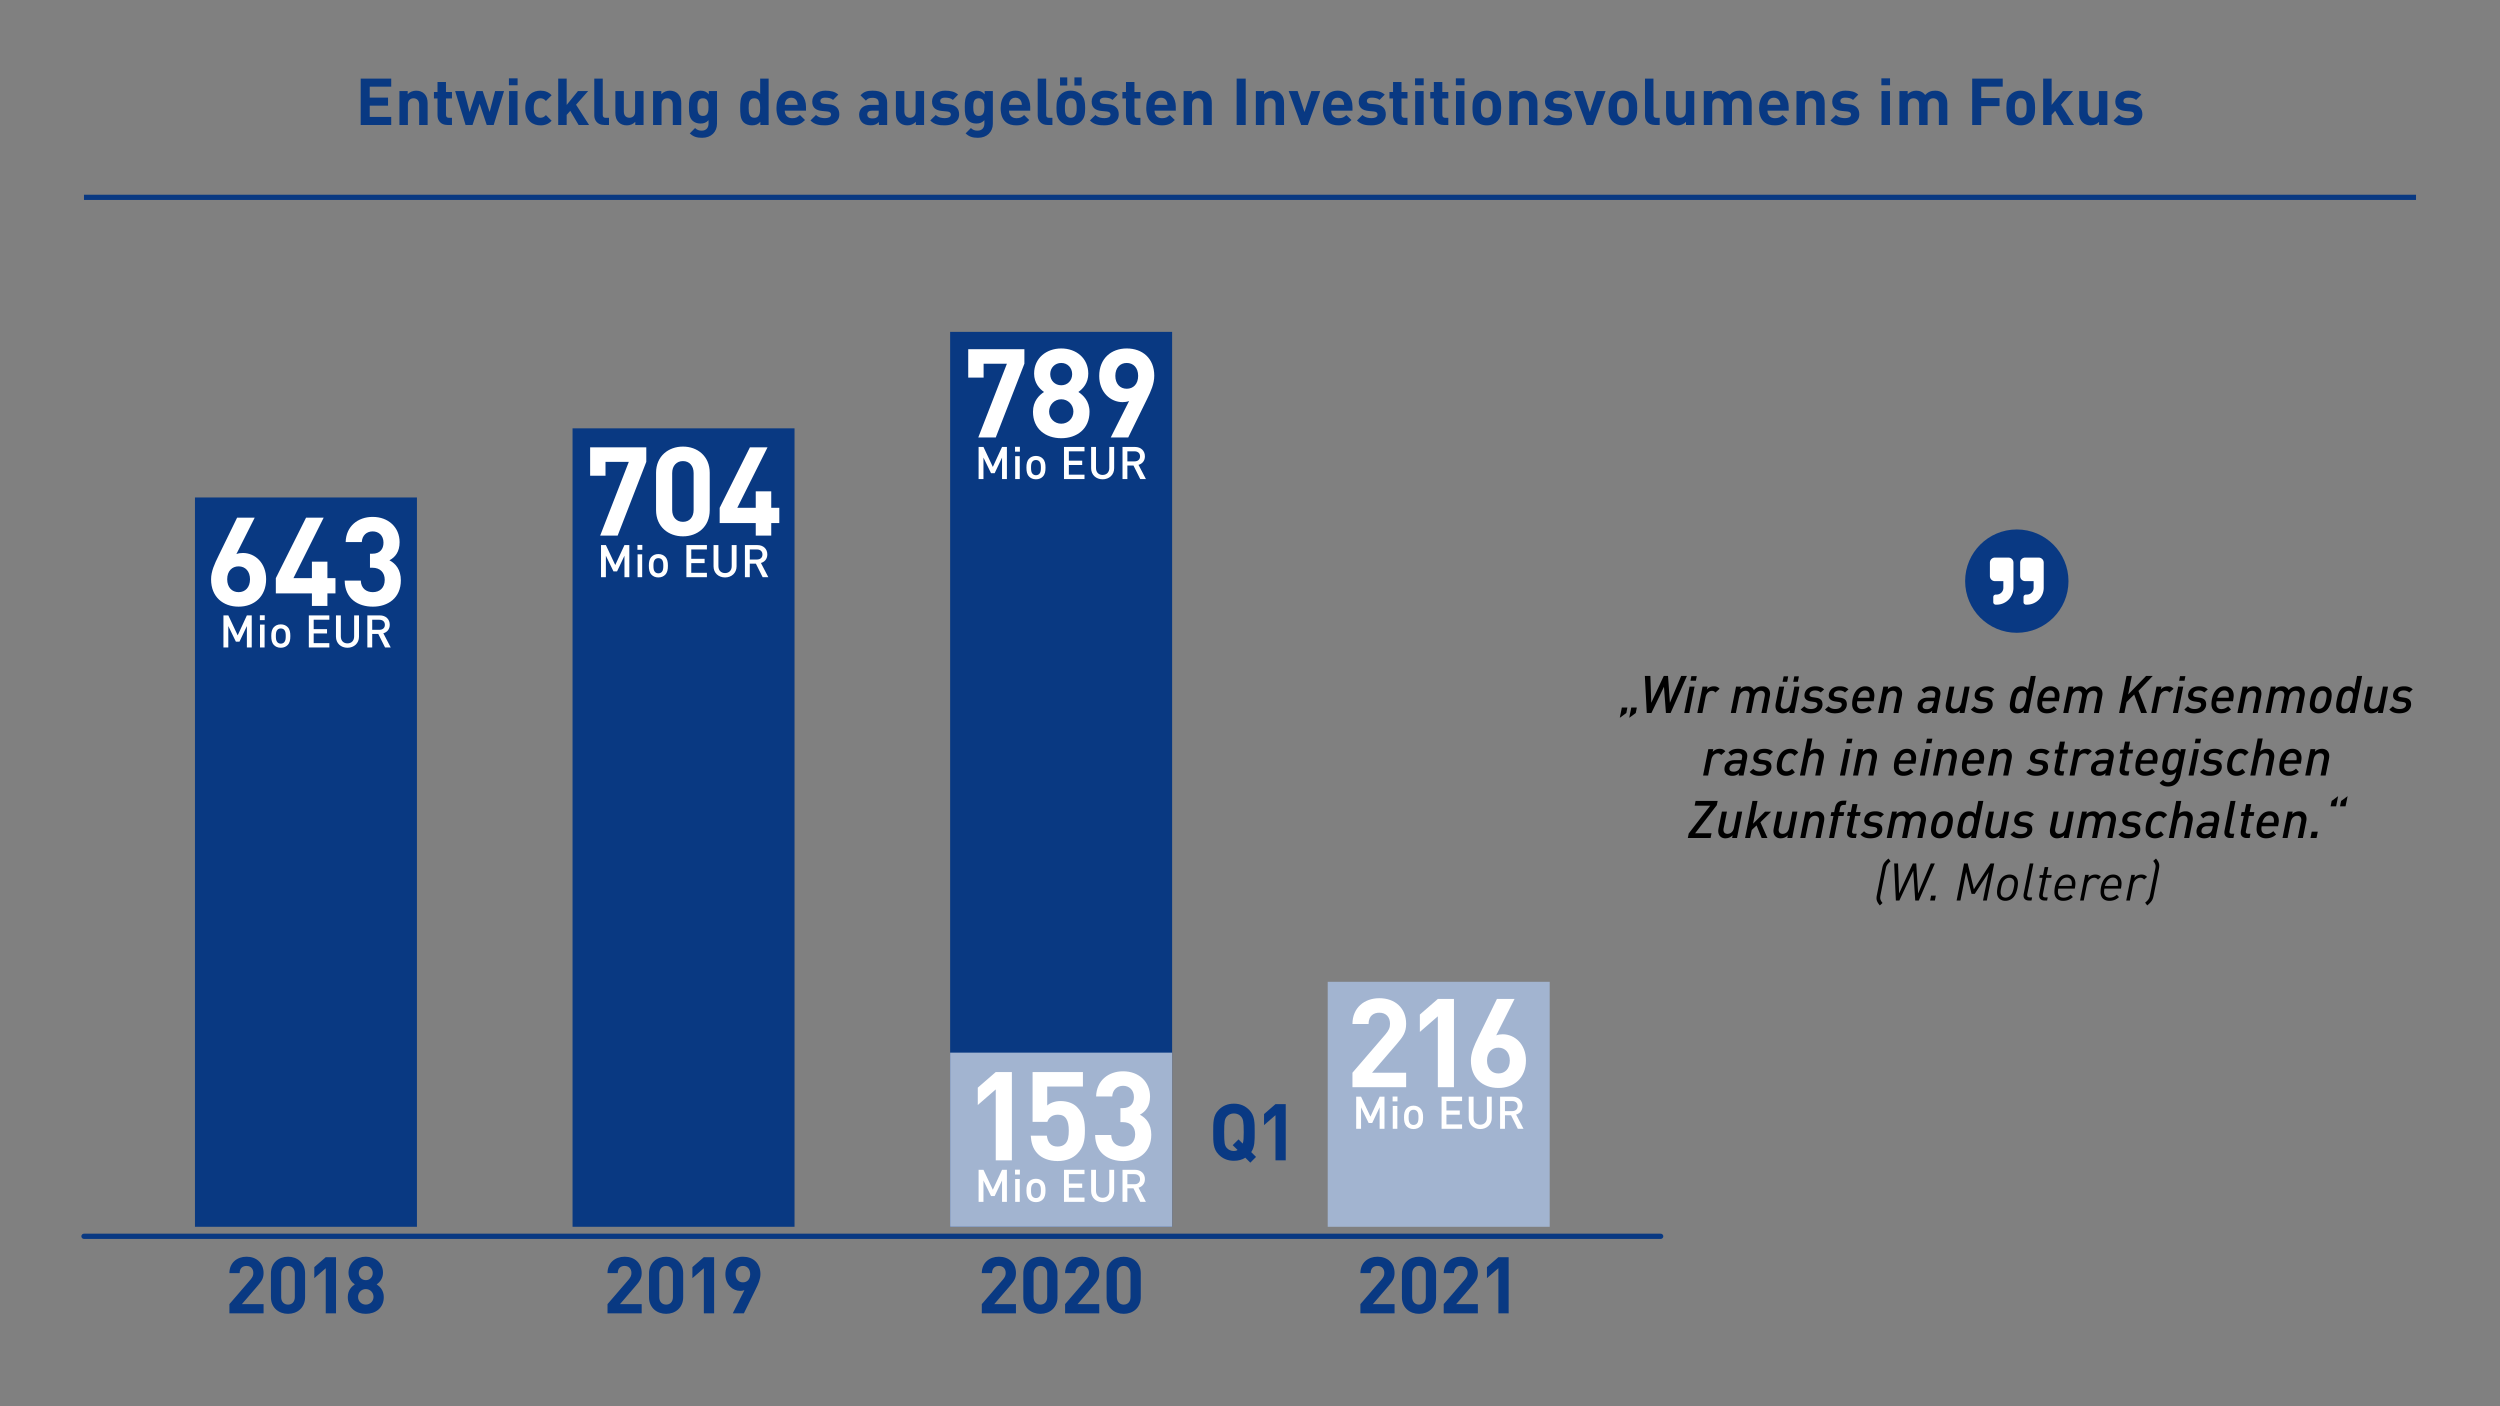 <svg baseProfile="basic" xmlns="http://www.w3.org/2000/svg" viewBox="0 0 1920 1080" width="1920" height="1080"><rect x="0" y="0" width="1920" height="1080" fill="#808080" stroke="none"/><path fill="none" stroke="#093982" stroke-width="4" stroke-linecap="round" stroke-miterlimit="10" d="M64.495 949.483h1210.91"/><path fill="#093982" d="M149.734 382.076h170.483v560.101H149.734zM439.717 328.94H610.2v613.236H439.717zM729.7 254.899h170.483v687.277H729.7z"/><path fill="#A2B4D0" d="M1019.683 754.024h170.483v188.152h-170.483z"/><g fill="#093982"><path d="M176.187 1008.659v-7.089l16.117-18.723c1.575-1.878 2.242-3.211 2.242-5.211 0-3.211-1.878-5.393-5.211-5.393-2.605 0-5.271 1.333-5.271 5.514h-7.877c0-7.877 5.756-12.603 13.148-12.603 7.635 0 13.088 4.787 13.088 12.542 0 4.181-1.636 6.423-4.605 9.876l-12.058 13.997h16.663v7.089h-26.236zM221.213 1009.023c-7.029 0-13.148-4.605-13.148-12.846V978c0-8.241 6.119-12.846 13.148-12.846 7.028 0 13.088 4.605 13.088 12.846v18.178c0 8.24-6.059 12.845-13.088 12.845zm5.211-30.902c0-3.636-2.121-5.877-5.211-5.877-3.091 0-5.271 2.242-5.271 5.877v17.996c0 3.635 2.181 5.817 5.271 5.817s5.211-2.182 5.211-5.817v-17.996zM250.177 1008.659V974l-8.786 7.635v-8.483l8.786-7.635h7.877v43.142h-7.877zM280.922 1009.023c-7.635 0-13.815-4.544-13.815-12.906 0-5.272 3.029-8.12 5.393-9.695-2.181-1.515-4.848-4.363-4.848-8.968 0-7.635 6.06-12.3 13.271-12.3 7.21 0 13.209 4.666 13.209 12.3 0 4.605-2.666 7.453-4.848 8.968 2.363 1.575 5.453 4.423 5.453 9.695 0 8.362-6.18 12.906-13.815 12.906zm0-19.026c-3.333 0-5.938 2.666-5.938 5.999 0 3.333 2.605 5.938 5.938 5.938 3.332 0 5.938-2.605 5.938-5.938 0-3.333-2.606-5.999-5.938-5.999zm0-17.754c-3.091 0-5.393 2.363-5.393 5.453 0 3.151 2.302 5.454 5.393 5.454 3.09 0 5.332-2.303 5.332-5.454 0-3.09-2.242-5.453-5.332-5.453z"/></g><g fill="#093982"><path d="M466.571 1008.659v-7.089l16.117-18.723c1.575-1.878 2.242-3.211 2.242-5.211 0-3.211-1.878-5.393-5.211-5.393-2.605 0-5.271 1.333-5.271 5.514h-7.877c0-7.877 5.756-12.603 13.148-12.603 7.635 0 13.088 4.787 13.088 12.542 0 4.181-1.636 6.423-4.604 9.876l-12.059 13.997h16.663v7.089h-26.236zM511.597 1009.023c-7.029 0-13.148-4.605-13.148-12.846V978c0-8.241 6.119-12.846 13.148-12.846 7.028 0 13.088 4.605 13.088 12.846v18.178c0 8.24-6.06 12.845-13.088 12.845zm5.211-30.902c0-3.636-2.121-5.877-5.211-5.877-3.091 0-5.271 2.242-5.271 5.877v17.996c0 3.635 2.181 5.817 5.271 5.817s5.211-2.182 5.211-5.817v-17.996zM540.561 1008.659V974l-8.786 7.635v-8.483l8.786-7.635h7.877v43.142h-7.877zM580.437 989.997l-9.149 18.663h-8.543l8.968-17.814c-1.03.424-2.182.545-3.212.545-5.816 0-11.392-4.787-11.392-12.785 0-8.483 5.817-13.452 13.452-13.452s13.451 4.787 13.451 13.33c0 3.938-1.636 7.574-3.575 11.513zm-9.876-17.754c-3.212 0-5.575 2.302-5.575 6.301 0 3.817 2.242 6.302 5.575 6.302 3.211 0 5.574-2.302 5.574-6.302 0-3.999-2.363-6.301-5.574-6.301z"/></g><g fill="#093982"><path d="M754.019 1008.659v-7.089l16.117-18.723c1.575-1.878 2.242-3.211 2.242-5.211 0-3.211-1.878-5.393-5.211-5.393-2.605 0-5.271 1.333-5.271 5.514h-7.877c0-7.877 5.756-12.603 13.148-12.603 7.635 0 13.088 4.787 13.088 12.542 0 4.181-1.636 6.423-4.605 9.876l-12.058 13.997h16.663v7.089h-26.236zM799.045 1009.023c-7.029 0-13.148-4.605-13.148-12.846V978c0-8.241 6.119-12.846 13.148-12.846 7.028 0 13.088 4.605 13.088 12.846v18.178c0 8.24-6.059 12.845-13.088 12.845zm5.211-30.902c0-3.636-2.121-5.877-5.211-5.877-3.091 0-5.271 2.242-5.271 5.877v17.996c0 3.635 2.181 5.817 5.271 5.817s5.211-2.182 5.211-5.817v-17.996zM817.994 1008.659v-7.089l16.117-18.723c1.575-1.878 2.242-3.211 2.242-5.211 0-3.211-1.878-5.393-5.211-5.393-2.605 0-5.271 1.333-5.271 5.514h-7.877c0-7.877 5.756-12.603 13.148-12.603 7.635 0 13.088 4.787 13.088 12.542 0 4.181-1.636 6.423-4.605 9.876l-12.058 13.997h16.663v7.089h-26.236zM863.02 1009.023c-7.029 0-13.148-4.605-13.148-12.846V978c0-8.241 6.119-12.846 13.148-12.846 7.028 0 13.088 4.605 13.088 12.846v18.178c0 8.24-6.06 12.845-13.088 12.845zm5.211-30.902c0-3.636-2.121-5.877-5.211-5.877-3.091 0-5.271 2.242-5.271 5.877v17.996c0 3.635 2.181 5.817 5.271 5.817s5.211-2.182 5.211-5.817v-17.996z"/></g><g fill="#093982"><path d="M1044.792 1008.659v-7.089l16.117-18.723c1.575-1.878 2.242-3.211 2.242-5.211 0-3.211-1.878-5.393-5.211-5.393-2.605 0-5.271 1.333-5.271 5.514h-7.877c0-7.877 5.756-12.603 13.148-12.603 7.635 0 13.088 4.787 13.088 12.542 0 4.181-1.636 6.423-4.604 9.876l-12.059 13.997h16.663v7.089h-26.236zM1089.818 1009.023c-7.029 0-13.148-4.605-13.148-12.846V978c0-8.241 6.119-12.846 13.148-12.846 7.028 0 13.088 4.605 13.088 12.846v18.178c0 8.24-6.06 12.845-13.088 12.845zm5.211-30.902c0-3.636-2.121-5.877-5.211-5.877-3.091 0-5.271 2.242-5.271 5.877v17.996c0 3.635 2.181 5.817 5.271 5.817s5.211-2.182 5.211-5.817v-17.996zM1108.766 1008.659v-7.089l16.117-18.723c1.575-1.878 2.242-3.211 2.242-5.211 0-3.211-1.878-5.393-5.211-5.393-2.605 0-5.271 1.333-5.271 5.514h-7.877c0-7.877 5.756-12.603 13.148-12.603 7.635 0 13.088 4.787 13.088 12.542 0 4.181-1.636 6.423-4.604 9.876l-12.059 13.997h16.663v7.089h-26.236zM1150.763 1008.659V974l-8.786 7.635v-8.483l8.786-7.635h7.877v43.142h-7.877z"/></g><g fill="#FFF"><path d="M474.359 411.345h-13.426l21.995-56.653h-17.9v10.664h-11.807v-21.804h43.132v11.14l-21.994 56.653zM524.51 411.916c-11.045 0-20.661-7.236-20.661-20.186v-28.564c0-12.949 9.616-20.186 20.661-20.186s20.566 7.236 20.566 20.186v28.564c.001 12.95-9.521 20.186-20.566 20.186zm8.189-48.559c0-5.713-3.332-9.236-8.188-9.236s-8.284 3.523-8.284 9.236v28.279c0 5.713 3.428 9.141 8.284 9.141s8.188-3.428 8.188-9.141v-28.279zM592.314 401.728v9.617h-11.901v-9.617h-27.708v-11.711l23.232-46.465h13.521l-23.232 46.465h14.187v-12.664h11.901v12.664h6.189v11.711h-6.189zM479.583 443.273v-16.48l-5.679 12.014h-2.77l-5.816-12.014v16.48h-3.739v-24.651h3.739l7.201 15.337 7.063-15.337h3.739v24.651h-3.738zM489.555 422.257v-3.739h3.739v3.739h-3.739zm.105 21.016V425.72h3.531v17.553h-3.531zM510.882 441.403c-1.143 1.177-2.873 2.077-5.263 2.077-2.389 0-4.085-.9-5.228-2.077-1.662-1.731-2.077-3.947-2.077-6.924 0-2.943.415-5.159 2.077-6.89 1.143-1.177 2.839-2.077 5.228-2.077 2.39 0 4.12.9 5.263 2.077 1.662 1.731 2.078 3.947 2.078 6.89 0 2.978-.416 5.193-2.078 6.924zm-2.666-11.736c-.657-.658-1.558-1.004-2.597-1.004-1.038 0-1.903.346-2.562 1.004-1.073 1.073-1.212 2.908-1.212 4.812s.139 3.739 1.212 4.812c.658.658 1.523 1.039 2.562 1.039s1.939-.381 2.597-1.039c1.073-1.073 1.212-2.908 1.212-4.812s-.138-3.739-1.212-4.812zM527.157 443.273v-24.651h15.753v3.358h-12.014v7.201h10.248v3.324h-10.248v7.409h12.014v3.358h-15.753zM556.83 443.481c-5.021 0-8.829-3.427-8.829-8.517v-16.342h3.739v16.168c0 3.289 2.008 5.332 5.09 5.332 3.081 0 5.124-2.043 5.124-5.332v-16.168h3.739v16.342c0 5.089-3.844 8.517-8.863 8.517zM585.706 443.273l-5.193-10.387h-4.674v10.387H572.1v-24.651h9.556c4.674 0 7.651 3.012 7.651 7.201 0 3.532-2.146 5.782-4.916 6.544l5.678 10.906h-4.363zm-4.328-21.292h-5.54v7.721h5.54c2.492 0 4.188-1.419 4.188-3.843.001-2.424-1.695-3.878-4.188-3.878z"/></g><g fill="#FFF"><path d="M764.738 335.978h-13.426l21.995-56.653h-17.9v10.664H743.6v-21.804h43.132v11.14l-21.994 56.653zM815.042 336.549c-11.997 0-21.709-7.141-21.709-20.281 0-8.284 4.761-12.759 8.474-15.234-3.428-2.38-7.617-6.855-7.617-14.092 0-11.997 9.521-19.329 20.853-19.329s20.757 7.332 20.757 19.329c0 7.236-4.189 11.711-7.617 14.092 3.713 2.476 8.569 6.951 8.569 15.234-.002 13.14-9.713 20.281-21.71 20.281zm0-29.898c-5.237 0-9.331 4.189-9.331 9.426s4.094 9.331 9.331 9.331 9.331-4.094 9.331-9.331-4.094-9.426-9.331-9.426zm0-27.898c-4.856 0-8.474 3.713-8.474 8.569 0 4.951 3.617 8.569 8.474 8.569s8.379-3.618 8.379-8.569c-.001-4.855-3.523-8.569-8.379-8.569zM880.856 306.651l-14.378 29.326h-13.425l14.092-27.993c-1.618.667-3.428.857-5.046.857-9.141 0-17.9-7.522-17.9-20.09 0-13.33 9.141-21.138 21.137-21.138 11.998 0 21.139 7.522 21.139 20.947-.001 6.19-2.572 11.902-5.619 18.091zm-15.521-27.898c-5.046 0-8.76 3.618-8.76 9.902 0 5.999 3.523 9.902 8.76 9.902 5.047 0 8.76-3.618 8.76-9.902s-3.713-9.902-8.76-9.902zM769.567 367.906v-16.48l-5.679 12.014h-2.77l-5.816-12.014v16.48h-3.739v-24.651h3.739l7.201 15.337 7.063-15.337h3.739v24.651h-3.738zM779.54 346.89v-3.739h3.739v3.739h-3.739zm.104 21.016v-17.553h3.531v17.553h-3.531zM800.867 366.036c-1.143 1.177-2.873 2.077-5.263 2.077-2.389 0-4.085-.9-5.228-2.077-1.662-1.731-2.077-3.947-2.077-6.924 0-2.943.415-5.159 2.077-6.89 1.143-1.177 2.839-2.077 5.228-2.077 2.39 0 4.12.9 5.263 2.077 1.662 1.731 2.078 3.947 2.078 6.89 0 2.977-.416 5.193-2.078 6.924zm-2.666-11.737c-.657-.658-1.558-1.004-2.597-1.004-1.038 0-1.903.346-2.562 1.004-1.073 1.073-1.212 2.908-1.212 4.812s.139 3.739 1.212 4.812c.658.658 1.523 1.039 2.562 1.039s1.939-.381 2.597-1.039c1.073-1.073 1.212-2.908 1.212-4.812s-.139-3.738-1.212-4.812zM817.141 367.906v-24.651h15.753v3.358H820.88v7.201h10.248v3.324H820.88v7.409h12.014v3.358h-15.753zM846.814 368.113c-5.021 0-8.829-3.427-8.829-8.517v-16.342h3.739v16.168c0 3.289 2.008 5.332 5.09 5.332 3.081 0 5.124-2.043 5.124-5.332v-16.168h3.739v16.342c0 5.09-3.844 8.517-8.863 8.517zM875.69 367.906l-5.193-10.387h-4.674v10.387h-3.739v-24.651h9.556c4.674 0 7.651 3.012 7.651 7.201 0 3.532-2.146 5.782-4.916 6.544l5.678 10.906h-4.363zm-4.327-21.293h-5.54v7.721h5.54c2.492 0 4.188-1.419 4.188-3.843s-1.696-3.878-4.188-3.878z"/></g><g fill="#FFF"><path d="M183.245 465.912c-11.997 0-21.138-7.522-21.138-20.947 0-6.189 2.666-11.902 5.713-18.091l14.282-29.326h13.521l-14.092 27.993c1.619-.667 3.428-.857 5.047-.857 9.141 0 17.805 7.522 17.805 20.09-.001 13.331-9.141 21.138-21.138 21.138zm0-30.945c-5.046 0-8.76 3.618-8.76 9.902s3.714 9.902 8.76 9.902 8.76-3.618 8.76-9.902c-.001-5.998-3.523-9.902-8.76-9.902zM251.449 455.724v9.617h-11.901v-9.617H211.84v-11.711l23.232-46.465h13.521l-23.232 46.465h14.187v-12.664h11.901v12.664h6.189v11.711h-6.189zM286.328 465.912c-11.045 0-21.423-5.808-21.613-19.995h12.378c.19 6.094 4.38 8.855 9.235 8.855 5.332 0 9.141-3.333 9.141-9.426 0-5.618-3.428-9.331-9.521-9.331h-1.809v-10.759h1.809c5.999 0 8.57-3.713 8.57-8.474 0-5.713-3.809-8.665-8.284-8.665-4.665 0-8.093 3.047-8.379 8.188h-12.378c.285-12.092 9.331-19.329 20.757-19.329 11.997 0 20.661 7.998 20.661 19.424 0 7.332-3.332 11.521-7.807 13.901 4.855 2.571 8.76 7.236 8.76 15.425-.001 13.521-9.903 20.186-21.52 20.186zM189.602 497.269v-16.48l-5.679 12.014h-2.77l-5.816-12.014v16.48h-3.739v-24.651h3.739l7.201 15.337 7.063-15.337h3.739v24.651h-3.738zM199.575 476.253v-3.739h3.739v3.739h-3.739zm.104 21.016v-17.553h3.531v17.553h-3.531zM220.902 495.399c-1.143 1.177-2.873 2.077-5.263 2.077-2.389 0-4.085-.9-5.228-2.077-1.662-1.731-2.077-3.947-2.077-6.924 0-2.943.415-5.159 2.077-6.89 1.143-1.177 2.839-2.077 5.228-2.077 2.39 0 4.12.9 5.263 2.077 1.662 1.731 2.078 3.947 2.078 6.89 0 2.978-.416 5.194-2.078 6.924zm-2.666-11.736c-.657-.658-1.558-1.004-2.597-1.004-1.038 0-1.903.346-2.562 1.004-1.073 1.073-1.212 2.908-1.212 4.812s.139 3.739 1.212 4.812c.658.658 1.523 1.039 2.562 1.039s1.939-.381 2.597-1.039c1.073-1.073 1.212-2.908 1.212-4.812s-.139-3.739-1.212-4.812zM237.176 497.269v-24.651h15.753v3.358h-12.014v7.201h10.248v3.324h-10.248v7.409h12.014v3.358h-15.753zM266.849 497.477c-5.021 0-8.829-3.427-8.829-8.517v-16.342h3.739v16.168c0 3.289 2.008 5.332 5.09 5.332 3.081 0 5.124-2.043 5.124-5.332v-16.168h3.739v16.342c0 5.089-3.843 8.517-8.863 8.517zM295.725 497.269l-5.193-10.387h-4.674v10.387h-3.739v-24.651h9.556c4.674 0 7.651 3.012 7.651 7.201 0 3.532-2.146 5.782-4.916 6.544l5.678 10.906h-4.363zm-4.327-21.292h-5.54v7.721h5.54c2.492 0 4.188-1.419 4.188-3.843s-1.696-3.878-4.188-3.878z"/></g><g fill="#FFF"><path d="M1038.683 834.982v-11.14l25.328-29.421c2.475-2.952 3.522-5.046 3.522-8.188 0-5.046-2.952-8.474-8.188-8.474-4.094 0-8.283 2.095-8.283 8.665h-12.379c0-12.378 9.046-19.805 20.662-19.805 11.997 0 20.566 7.522 20.566 19.709 0 6.57-2.57 10.093-7.236 15.52l-18.947 21.995h26.184v11.14h-41.229zM1104.259 834.982v-54.463l-13.807 11.997v-13.33l13.807-11.997h12.378v67.793h-12.378zM1150.792 835.553c-11.997 0-21.138-7.522-21.138-20.947 0-6.189 2.666-11.902 5.713-18.091l14.282-29.326h13.521l-14.092 27.993c1.618-.667 3.428-.857 5.046-.857 9.141 0 17.806 7.522 17.806 20.09 0 13.33-9.14 21.138-21.138 21.138zm0-30.945c-5.047 0-8.76 3.618-8.76 9.902s3.713 9.902 8.76 9.902 8.76-3.618 8.76-9.902c0-5.998-3.523-9.902-8.76-9.902zM1059.551 866.91v-16.48l-5.679 12.014h-2.77l-5.816-12.014v16.48h-3.739v-24.651h3.739l7.201 15.337 7.063-15.337h3.739v24.651h-3.738zM1069.524 845.894v-3.739h3.739v3.739h-3.739zm.104 21.016v-17.553h3.531v17.553h-3.531zM1090.851 865.04c-1.143 1.177-2.873 2.077-5.263 2.077-2.389 0-4.085-.9-5.228-2.077-1.662-1.731-2.077-3.947-2.077-6.924 0-2.943.415-5.159 2.077-6.89 1.143-1.177 2.839-2.077 5.228-2.077 2.39 0 4.12.9 5.263 2.077 1.662 1.731 2.078 3.947 2.078 6.89 0 2.977-.416 5.193-2.078 6.924zm-2.666-11.737c-.657-.658-1.558-1.004-2.597-1.004-1.038 0-1.903.346-2.562 1.004-1.073 1.073-1.212 2.908-1.212 4.812s.139 3.739 1.212 4.812c.658.658 1.523 1.039 2.562 1.039s1.939-.381 2.597-1.039c1.073-1.073 1.212-2.908 1.212-4.812s-.139-3.738-1.212-4.812zM1107.125 866.91v-24.651h15.753v3.358h-12.014v7.201h10.248v3.324h-10.248v7.409h12.014v3.358h-15.753zM1136.798 867.117c-5.021 0-8.829-3.427-8.829-8.517v-16.342h3.739v16.168c0 3.289 2.008 5.332 5.09 5.332 3.081 0 5.124-2.043 5.124-5.332v-16.168h3.739V858.6c.001 5.09-3.843 8.517-8.863 8.517zM1165.674 866.91l-5.193-10.387h-4.674v10.387h-3.739v-24.651h9.556c4.674 0 7.651 3.012 7.651 7.201 0 3.532-2.146 5.782-4.916 6.544l5.678 10.906h-4.363zm-4.327-21.293h-5.54v7.721h5.54c2.492 0 4.188-1.419 4.188-3.843.001-2.424-1.696-3.878-4.188-3.878z"/></g><path fill="#A2B4D0" d="M729.7 808.43h170.483v133.746H729.7z"/><g fill="#093983"><path d="M960.215 892.938l-3.817-3.817c-2.424 1.575-5.332 2.363-8.726 2.363-4.908 0-8.665-1.697-11.694-4.727-4.362-4.363-4.241-9.755-4.241-17.208 0-7.453-.121-12.846 4.241-17.208 3.029-3.03 6.786-4.726 11.694-4.726s8.604 1.696 11.634 4.726c4.362 4.363 4.302 9.755 4.302 17.208 0 6.483.061 11.27-2.666 15.269l3.696 3.696-4.423 4.424zm-7.15-35.507c-1.212-1.394-3.09-2.303-5.393-2.303s-4.241.909-5.453 2.303c-1.636 1.818-2.061 3.817-2.061 12.119 0 8.301.425 10.301 2.061 12.118 1.212 1.394 3.15 2.303 5.453 2.303 1.03 0 2-.242 2.787-.788l-3.757-3.696 4.484-4.423 3.211 3.211c.667-1.878.788-4.363.788-8.725.001-8.302-.483-10.301-2.12-12.119zM979.569 891.12v-34.659l-8.786 7.635v-8.483l8.786-7.635h7.877v43.142h-7.877z"/></g><g fill="#FFF"><path d="M764.743 891.12v-54.463l-13.806 11.997v-13.33l13.806-11.997h12.378v67.793h-12.378zM827.205 886.169c-3.047 3.047-7.902 5.522-14.948 5.522s-12.188-2.476-15.14-5.427c-4.189-4.189-5.141-9.141-5.521-14.092h12.377c.667 5.332 3.143 8.379 8.284 8.379 2.38 0 4.38-.667 5.903-2.19 2.189-2.19 2.666-5.808 2.666-10.093 0-7.808-2.285-12.188-8.283-12.188-5.047 0-7.332 2.856-8.189 5.522h-11.33v-38.276h38.657v11.14h-27.422v14.568c1.81-1.714 5.618-3.428 10.188-3.428 5.617 0 9.902 1.809 12.663 4.57 5.332 5.332 6.094 11.711 6.094 18.091 0 7.619-1.048 12.951-5.999 17.902zM862.666 891.691c-11.045 0-21.424-5.808-21.614-19.995h12.378c.19 6.094 4.38 8.855 9.236 8.855 5.332 0 9.141-3.333 9.141-9.426 0-5.618-3.428-9.331-9.521-9.331h-1.81v-10.759h1.81c5.998 0 8.568-3.713 8.568-8.474 0-5.713-3.809-8.665-8.283-8.665-4.666 0-8.094 3.047-8.379 8.188h-12.378c.286-12.092 9.331-19.329 20.757-19.329 11.997 0 20.662 7.998 20.662 19.424 0 7.332-3.333 11.521-7.809 13.901 4.856 2.571 8.76 7.236 8.76 15.425-.001 13.521-9.903 20.186-21.518 20.186zM769.567 923.048v-16.48l-5.679 12.014h-2.77l-5.816-12.014v16.48h-3.739v-24.651h3.739l7.201 15.337 7.063-15.337h3.739v24.651h-3.738zM779.54 902.033v-3.739h3.739v3.739h-3.739zm.104 21.015v-17.553h3.531v17.553h-3.531zM800.867 921.179c-1.143 1.177-2.873 2.077-5.263 2.077-2.389 0-4.085-.9-5.228-2.077-1.662-1.731-2.077-3.947-2.077-6.924 0-2.943.415-5.159 2.077-6.89 1.143-1.177 2.839-2.077 5.228-2.077 2.39 0 4.12.9 5.263 2.077 1.662 1.731 2.078 3.947 2.078 6.89 0 2.977-.416 5.193-2.078 6.924zm-2.666-11.737c-.657-.658-1.558-1.004-2.597-1.004-1.038 0-1.903.346-2.562 1.004-1.073 1.073-1.212 2.908-1.212 4.812s.139 3.739 1.212 4.812c.658.658 1.523 1.039 2.562 1.039s1.939-.381 2.597-1.039c1.073-1.073 1.212-2.908 1.212-4.812s-.139-3.739-1.212-4.812zM817.141 923.048v-24.651h15.753v3.358H820.88v7.201h10.248v3.324H820.88v7.409h12.014v3.358h-15.753zM846.814 923.256c-5.021 0-8.829-3.427-8.829-8.517v-16.342h3.739v16.168c0 3.289 2.008 5.332 5.09 5.332 3.081 0 5.124-2.043 5.124-5.332v-16.168h3.739v16.342c0 5.09-3.844 8.517-8.863 8.517zM875.69 923.048l-5.193-10.387h-4.674v10.387h-3.739v-24.651h9.556c4.674 0 7.651 3.012 7.651 7.201 0 3.532-2.146 5.782-4.916 6.544l5.678 10.906h-4.363zm-4.327-21.292h-5.54v7.721h5.54c2.492 0 4.188-1.419 4.188-3.843s-1.696-3.878-4.188-3.878z"/></g><g><circle fill="#093983" cx="1548.908" cy="446.305" r="39.685"/><path fill="#FFF" d="M1546.325 432.1v19.371c0 7.135-5.779 12.914-12.914 12.914h-.646a1.933 1.933 0 01-1.937-1.937v-3.874c0-1.074.864-1.937 1.937-1.937h.646a5.17 5.17 0 005.165-5.165v-5.165h-6.457a3.875 3.875 0 01-3.874-3.874V432.1a3.875 3.875 0 013.874-3.874h10.331a3.875 3.875 0 013.875 3.874zm23.245 0v19.371c0 7.135-5.779 12.914-12.914 12.914h-.646a1.933 1.933 0 01-1.937-1.937v-3.874c0-1.074.864-1.937 1.937-1.937h.646a5.17 5.17 0 005.165-5.165v-5.165h-6.457a3.875 3.875 0 01-3.874-3.874V432.1a3.875 3.875 0 013.874-3.874h10.331a3.875 3.875 0 013.875 3.874z"/><path fill="none" d="M1242.311 519.121h613.194v205.038h-613.194z"/><path d="M1249.011 547.601l-4.999 3.679 1.56-7.878h4.239l-.8 4.199zm7.239 0l-4.999 3.679 1.56-7.878h4.279l-.84 4.199zM1283.008 547.601h-3.56l-1.52-20.157-9.639 20.157h-3.56l-1.479-28.475h4.239l.68 20.596 9.599-20.596h3.279l1.44 20.596 8.678-20.596h4.399l-12.556 28.475zM1297.372 547.601h-3.879l4.079-20.276h3.879l-4.079 20.276zm5.039-24.796h-4.119l.68-3.52h4.159l-.72 3.52zM1317.411 531.883c-.439-.56-1.199-1.32-2.56-1.32-2.399 0-4.398 1.959-4.959 4.719l-2.479 12.318h-3.879l4.039-20.276h3.8l-.48 2.239c1.2-1.52 3.199-2.479 5.439-2.479 1.919 0 3.239.64 4.319 1.92l-3.24 2.879zM1359.167 534.883l-2.52 12.718h-3.88l2.479-12.438c.12-.52.2-1.12.2-1.6 0-2.08-1.399-3.04-3.039-3.04-1.4 0-4.239.68-5.039 4.719l-2.48 12.358h-3.879l2.479-12.438c.12-.52.2-1.12.2-1.6 0-2.08-1.4-3.04-3.04-3.04-1.399 0-4.239.68-5.039 4.719l-2.479 12.358h-3.879l4.039-20.276h3.76l-.4 2.08c1.32-1.48 3.239-2.32 5.639-2.32 1.84 0 3.68.88 4.72 2.959 1.56-1.76 3.439-2.959 6.759-2.959 2.96 0 5.639 1.959 5.639 5.679 0 .841-.119 1.481-.24 2.121zM1377.97 547.601h-3.76l.4-2.12c-1.32 1.479-3.28 2.359-5.68 2.359-2.72 0-5.358-1.799-5.358-5.679 0-.8.119-1.48.239-2.12l2.56-12.718h3.88l-2.479 12.438c-.12.52-.2 1.12-.2 1.6 0 2.08 1.399 3.039 3.039 3.039 1.4 0 4.239-.68 5.039-4.719l2.44-12.358h3.879l-3.999 20.278zm-5.439-23.996h-3.52l.84-4.199h3.479l-.799 4.199zm8.198 0h-3.519l.84-4.199h3.519l-.84 4.199zM1398.25 531.843c-1.119-1.08-2.52-1.56-4.279-1.56-2.919 0-4.279 1.64-4.279 3.239 0 1.08.8 1.68 2.399 1.92l2.68.4c3.6.56 4.92 2.239 4.92 5.119 0 1.72-.681 3.279-2.08 4.639-1.6 1.56-4.359 2.239-7.039 2.239-3.52 0-5.879-1-7.639-2.959l2.8-2.479c1.16 1.36 2.68 2.12 5.159 2.12 3.359 0 4.919-1.76 4.919-3.279 0-1.44-.92-1.88-2.359-2.12l-2.68-.4c-3.959-.6-4.959-2.68-4.959-4.479 0-1.68.64-3.559 1.96-4.879 1.479-1.48 3.719-2.28 6.599-2.28 2.8 0 4.839.72 6.559 2.36l-2.681 2.399zM1416.929 531.843c-1.119-1.08-2.52-1.56-4.279-1.56-2.919 0-4.279 1.64-4.279 3.239 0 1.08.8 1.68 2.399 1.92l2.68.4c3.6.56 4.92 2.239 4.92 5.119 0 1.72-.681 3.279-2.08 4.639-1.6 1.56-4.359 2.239-7.039 2.239-3.52 0-5.879-1-7.639-2.959l2.8-2.479c1.16 1.36 2.68 2.12 5.159 2.12 3.359 0 4.919-1.76 4.919-3.279 0-1.44-.92-1.88-2.359-2.12l-2.68-.4c-3.959-.6-4.959-2.68-4.959-4.479 0-1.68.64-3.559 1.96-4.879 1.479-1.48 3.719-2.28 6.599-2.28 2.8 0 4.839.72 6.559 2.36l-2.681 2.399zM1438.929 538.562h-12.559c-.12.68-.199 1.28-.199 1.96 0 2.319 1.199 4.039 3.879 4.039 2.159 0 3.68-.8 5.239-2.24l2.159 2.56c-2.119 2-4.719 2.959-7.759 2.959-3.759 0-7.238-2.04-7.238-7.079 0-6.439 3.079-13.678 10.158-13.678 4.319 0 6.919 2.959 6.919 7.079.001 1.201-.279 2.8-.599 4.4zm-6.519-8.278c-2.52 0-4.519 1.72-5.559 5.599h8.798c.08-.52.16-1.08.16-1.72 0-2.599-1.479-3.879-3.399-3.879zM1460.568 534.883l-2.56 12.718h-3.879l2.479-12.438c.12-.52.2-1.12.2-1.6 0-2.08-1.4-3.04-3.04-3.04-1.399 0-4.239.68-5.039 4.719l-2.479 12.358h-3.879l4.039-20.276h3.76l-.4 2.08c1.32-1.48 3.239-2.32 5.639-2.32 2.72 0 5.399 1.8 5.399 5.679 0 .8-.12 1.48-.24 2.12zM1490.048 534.243l-2.68 13.358h-3.76l.4-1.88c-1.32 1.32-2.92 2.12-5.319 2.12-3.359 0-5.959-1.799-5.959-5.159 0-1.84.6-3.52 1.84-4.759 1.56-1.56 3.6-2.12 5.919-2.12h5.359l.359-1.64c.08-.36.12-.76.12-1.2 0-1.64-1.199-2.6-3.479-2.6-2.239 0-3.679.8-4.919 2.16l-2.119-2.6c1.72-1.799 3.839-2.839 7.438-2.839 3.119 0 6.999 1.16 6.999 5.479a8.21 8.21 0 01-.199 1.68zm-9.198 4.279c-2.6 0-4.279 1.48-4.279 3.839 0 1.44.96 2.28 3.239 2.28 1.52 0 2.84-.52 3.759-1.4.721-.72 1.16-1.72 1.4-2.919l.359-1.8h-4.478zM1508.688 547.601h-3.76l.4-2.12c-1.32 1.479-3.28 2.359-5.68 2.359-2.72 0-5.358-1.799-5.358-5.679 0-.8.119-1.48.239-2.12l2.56-12.718h3.88l-2.479 12.438c-.12.52-.2 1.12-.2 1.6 0 2.08 1.399 3.039 3.039 3.039 1.4 0 4.239-.68 5.039-4.719l2.44-12.358h3.879l-3.999 20.278zM1528.967 531.843c-1.119-1.08-2.52-1.56-4.279-1.56-2.919 0-4.279 1.64-4.279 3.239 0 1.08.8 1.68 2.399 1.92l2.68.4c3.6.56 4.92 2.239 4.92 5.119 0 1.72-.681 3.279-2.08 4.639-1.6 1.56-4.359 2.239-7.039 2.239-3.52 0-5.879-1-7.639-2.959l2.8-2.479c1.16 1.36 2.68 2.12 5.159 2.12 3.359 0 4.919-1.76 4.919-3.279 0-1.44-.92-1.88-2.359-2.12l-2.68-.4c-3.959-.6-4.959-2.68-4.959-4.479 0-1.68.64-3.559 1.96-4.879 1.479-1.48 3.719-2.28 6.599-2.28 2.799 0 4.839.72 6.559 2.36l-2.681 2.399zM1557.807 547.601h-3.759l.439-2.16c-1.6 1.88-3.439 2.399-5.319 2.399-4.319 0-5.639-2.959-5.639-5.999 0-1.279.24-2.799.56-4.399.76-3.839 1.601-6.599 3.319-8.319 1.561-1.56 3.36-2.04 5.319-2.04 1.84 0 3.72.6 4.8 2.479l2.079-10.438h3.88l-5.679 28.477zm-4.439-17.078c-3.479 0-4.639 3-5.398 6.919-.2 1.12-.44 2.52-.44 3.479 0 1.72.521 3.479 3 3.479 3.479 0 4.679-3.039 5.438-6.958.2-1.12.44-2.479.44-3.439 0-1.72-.56-3.48-3.04-3.48zM1581.126 538.562h-12.559c-.12.68-.199 1.28-.199 1.96 0 2.319 1.199 4.039 3.879 4.039 2.159 0 3.68-.8 5.239-2.24l2.159 2.56c-2.119 2-4.719 2.959-7.759 2.959-3.759 0-7.238-2.04-7.238-7.079 0-6.439 3.079-13.678 10.158-13.678 4.319 0 6.919 2.959 6.919 7.079.001 1.201-.279 2.8-.599 4.4zm-6.519-8.278c-2.52 0-4.519 1.72-5.559 5.599h8.798c.08-.52.16-1.08.16-1.72 0-2.599-1.479-3.879-3.399-3.879zM1614.484 534.883l-2.52 12.718h-3.88l2.479-12.438c.12-.52.2-1.12.2-1.6 0-2.08-1.399-3.04-3.039-3.04-1.4 0-4.239.68-5.039 4.719l-2.48 12.358h-3.879l2.479-12.438c.12-.52.2-1.12.2-1.6 0-2.08-1.4-3.04-3.04-3.04-1.399 0-4.239.68-5.039 4.719l-2.479 12.358h-3.879l4.039-20.276h3.76l-.4 2.08c1.32-1.48 3.239-2.32 5.639-2.32 1.84 0 3.68.88 4.72 2.959 1.56-1.76 3.439-2.959 6.759-2.959 2.96 0 5.639 1.959 5.639 5.679-.001.841-.12 1.481-.24 2.121zM1642.326 530.644l6.559 16.957h-4.52l-5.318-14.198-5.84 5.799-1.68 8.398h-4.079l5.72-28.475h4.079l-2.84 14.277 13.798-14.277h5.119l-10.998 11.519zM1666.045 531.883c-.439-.56-1.199-1.32-2.56-1.32-2.399 0-4.398 1.959-4.959 4.719l-2.479 12.318h-3.879l4.039-20.276h3.8l-.48 2.239c1.2-1.52 3.199-2.479 5.439-2.479 1.919 0 3.239.64 4.319 1.92l-3.24 2.879zM1672.647 547.601h-3.879l4.079-20.276h3.879l-4.079 20.276zm5.039-24.796h-4.119l.68-3.52h4.159l-.72 3.52zM1692.885 531.843c-1.119-1.08-2.52-1.56-4.279-1.56-2.919 0-4.279 1.64-4.279 3.239 0 1.08.8 1.68 2.399 1.92l2.68.4c3.6.56 4.92 2.239 4.92 5.119 0 1.72-.681 3.279-2.08 4.639-1.6 1.56-4.359 2.239-7.039 2.239-3.52 0-5.879-1-7.639-2.959l2.8-2.479c1.16 1.36 2.68 2.12 5.159 2.12 3.359 0 4.919-1.76 4.919-3.279 0-1.44-.92-1.88-2.359-2.12l-2.68-.4c-3.959-.6-4.959-2.68-4.959-4.479 0-1.68.64-3.559 1.96-4.879 1.479-1.48 3.719-2.28 6.599-2.28 2.799 0 4.839.72 6.559 2.36l-2.681 2.399zM1714.885 538.562h-12.559c-.12.68-.199 1.28-.199 1.96 0 2.319 1.199 4.039 3.879 4.039 2.16 0 3.68-.8 5.239-2.24l2.159 2.56c-2.119 2-4.719 2.959-7.759 2.959-3.759 0-7.238-2.04-7.238-7.079 0-6.439 3.079-13.678 10.158-13.678 4.319 0 6.919 2.959 6.919 7.079.001 1.201-.279 2.8-.599 4.4zm-6.519-8.278c-2.52 0-4.519 1.72-5.559 5.599h8.798c.08-.52.16-1.08.16-1.72 0-2.599-1.479-3.879-3.399-3.879zM1736.524 534.883l-2.56 12.718h-3.879l2.479-12.438c.12-.52.2-1.12.2-1.6 0-2.08-1.4-3.04-3.04-3.04-1.399 0-4.239.68-5.039 4.719l-2.479 12.358h-3.879l4.039-20.276h3.76l-.4 2.08c1.32-1.48 3.239-2.32 5.639-2.32 2.72 0 5.399 1.8 5.399 5.679 0 .8-.12 1.48-.24 2.12zM1769.842 534.883l-2.52 12.718h-3.88l2.479-12.438c.12-.52.2-1.12.2-1.6 0-2.08-1.399-3.04-3.039-3.04-1.4 0-4.239.68-5.04 4.719l-2.479 12.358h-3.879l2.479-12.438c.12-.52.2-1.12.2-1.6 0-2.08-1.4-3.04-3.04-3.04-1.399 0-4.239.68-5.039 4.719l-2.479 12.358h-3.879l4.039-20.276h3.76l-.4 2.08c1.32-1.48 3.239-2.32 5.639-2.32 1.84 0 3.68.88 4.72 2.959 1.56-1.76 3.439-2.959 6.759-2.959 2.96 0 5.639 1.959 5.639 5.679 0 .841-.12 1.481-.24 2.121zM1790.364 537.442c-.8 4.319-2 6.519-3.72 8.119-1.6 1.52-3.76 2.279-6.039 2.279-2.72 0-6.679-1.479-6.679-6.719 0-1.24.24-2.759.399-3.679.801-4.319 2-6.479 3.72-8.079 1.6-1.52 3.72-2.28 5.999-2.28 2.72 0 6.679 1.48 6.679 6.719 0 1.241-.2 2.721-.359 3.64zm-6.68-6.919c-1.199 0-2.319.52-3.119 1.32-1.12 1.08-1.84 2.68-2.399 5.599-.32 1.68-.4 2.759-.4 3.399 0 2.52 1.48 3.559 3.2 3.559 1.199 0 2.319-.52 3.119-1.319 1.12-1.08 1.84-2.72 2.399-5.639.32-1.68.4-2.72.4-3.359 0-2.519-1.48-3.56-3.2-3.56zM1808.443 547.601h-3.759l.439-2.16c-1.6 1.88-3.439 2.399-5.319 2.399-4.319 0-5.639-2.959-5.639-5.999 0-1.279.24-2.799.56-4.399.76-3.839 1.6-6.599 3.319-8.319 1.561-1.56 3.36-2.04 5.319-2.04 1.84 0 3.72.6 4.8 2.479l2.079-10.438h3.88l-5.679 28.477zm-4.439-17.078c-3.479 0-4.64 3-5.399 6.919-.2 1.12-.44 2.52-.44 3.479 0 1.72.521 3.479 3 3.479 3.479 0 4.679-3.039 5.438-6.958.2-1.12.44-2.479.44-3.439 0-1.72-.559-3.48-3.039-3.48zM1830.002 547.601h-3.76l.4-2.12c-1.32 1.479-3.28 2.359-5.68 2.359-2.72 0-5.358-1.799-5.358-5.679 0-.8.119-1.48.239-2.12l2.56-12.718h3.88l-2.479 12.438c-.12.52-.2 1.12-.2 1.6 0 2.08 1.399 3.039 3.039 3.039 1.4 0 4.239-.68 5.039-4.719l2.44-12.358h3.879l-3.999 20.278zM1850.282 531.843c-1.119-1.08-2.52-1.56-4.279-1.56-2.919 0-4.279 1.64-4.279 3.239 0 1.08.8 1.68 2.399 1.92l2.68.4c3.6.56 4.92 2.239 4.92 5.119 0 1.72-.681 3.279-2.08 4.639-1.6 1.56-4.359 2.239-7.039 2.239-3.52 0-5.879-1-7.639-2.959l2.8-2.479c1.16 1.36 2.68 2.12 5.159 2.12 3.359 0 4.919-1.76 4.919-3.279 0-1.44-.92-1.88-2.359-2.12l-2.68-.4c-3.959-.6-4.959-2.68-4.959-4.479 0-1.68.64-3.559 1.96-4.879 1.479-1.48 3.719-2.28 6.599-2.28 2.799 0 4.839.72 6.559 2.36l-2.681 2.399zM1321.829 579.883c-.439-.56-1.199-1.32-2.56-1.32-2.399 0-4.398 1.959-4.959 4.719l-2.479 12.318h-3.879l4.039-20.276h3.8l-.48 2.239c1.2-1.52 3.199-2.479 5.439-2.479 1.919 0 3.239.64 4.319 1.92l-3.24 2.879zM1341.708 582.243l-2.68 13.358h-3.76l.4-1.88c-1.32 1.32-2.92 2.12-5.319 2.12-3.359 0-5.959-1.799-5.959-5.159 0-1.84.6-3.52 1.84-4.759 1.56-1.56 3.6-2.12 5.919-2.12h5.359l.359-1.64c.08-.36.12-.76.12-1.2 0-1.64-1.199-2.6-3.479-2.6-2.239 0-3.679.8-4.919 2.16l-2.119-2.6c1.72-1.799 3.839-2.839 7.438-2.839 3.119 0 6.999 1.16 6.999 5.479a8.28 8.28 0 01-.199 1.68zm-9.199 4.279c-2.6 0-4.279 1.48-4.279 3.839 0 1.44.96 2.28 3.239 2.28 1.52 0 2.84-.52 3.759-1.4.721-.72 1.16-1.72 1.4-2.919l.359-1.8h-4.478zM1359.027 579.843c-1.119-1.08-2.52-1.56-4.279-1.56-2.919 0-4.279 1.64-4.279 3.239 0 1.08.8 1.68 2.399 1.92l2.68.4c3.6.56 4.92 2.239 4.92 5.119 0 1.72-.681 3.279-2.08 4.639-1.6 1.56-4.359 2.239-7.039 2.239-3.52 0-5.879-1-7.639-2.959l2.8-2.479c1.16 1.36 2.68 2.12 5.159 2.12 3.359 0 4.919-1.76 4.919-3.279 0-1.44-.92-1.88-2.359-2.12l-2.68-.4c-3.959-.6-4.959-2.68-4.959-4.479 0-1.68.64-3.559 1.96-4.879 1.479-1.48 3.719-2.28 6.599-2.28 2.8 0 4.839.72 6.559 2.36l-2.681 2.399zM1378.147 580.523c-.92-1.32-1.92-2-3.399-2-1.28 0-2.56.52-3.64 1.64-1.279 1.32-2.039 3.319-2.399 5.279-.2 1-.28 1.839-.28 2.839 0 2.76 1.521 4.119 3.6 4.119 1.64 0 2.92-.64 4.239-2.04l2.2 2.8c-1.84 1.76-4.239 2.679-6.759 2.679-4.319 0-7.159-2.839-7.159-7.278 0-.92.08-2.08.28-3.12 1.399-7.519 5.639-10.358 10.318-10.358 2.879 0 4.679 1.2 5.919 2.919l-2.92 2.521zM1400.545 582.883l-2.56 12.718h-3.879l2.479-12.438c.12-.52.2-1.12.2-1.6 0-2.08-1.4-3.04-3.04-3.04-1.399 0-4.239.68-5.039 4.719l-2.479 12.358h-3.879l5.679-28.475h3.88l-2 10.078c1.319-1.32 3.119-2.12 5.438-2.12 2.76 0 5.439 1.8 5.439 5.679.002.801-.118 1.481-.239 2.121zM1416.948 595.601h-3.879l4.079-20.276h3.879l-4.079 20.276zm5.039-24.796h-4.119l.68-3.52h4.159l-.72 3.52zM1441.305 582.883l-2.56 12.718h-3.879l2.479-12.438c.12-.52.2-1.12.2-1.6 0-2.08-1.4-3.04-3.04-3.04-1.399 0-4.239.68-5.039 4.719l-2.479 12.358h-3.879l4.039-20.276h3.76l-.4 2.08c1.32-1.48 3.239-2.32 5.639-2.32 2.72 0 5.399 1.8 5.399 5.679 0 .8-.12 1.48-.24 2.12zM1470.986 586.562h-12.559c-.12.68-.199 1.28-.199 1.96 0 2.319 1.199 4.039 3.879 4.039 2.159 0 3.68-.8 5.239-2.24l2.159 2.56c-2.119 2-4.719 2.959-7.759 2.959-3.759 0-7.238-2.04-7.238-7.079 0-6.439 3.079-13.678 10.158-13.678 4.319 0 6.919 2.959 6.919 7.079 0 1.201-.28 2.8-.599 4.4zm-6.52-8.278c-2.52 0-4.519 1.72-5.559 5.599h8.798c.08-.52.16-1.08.16-1.72.001-2.599-1.479-3.879-3.399-3.879zM1478.307 595.601h-3.879l4.079-20.276h3.879l-4.079 20.276zm5.039-24.796h-4.119l.68-3.52h4.159l-.72 3.52zM1502.665 582.883l-2.56 12.718h-3.879l2.479-12.438c.12-.52.2-1.12.2-1.6 0-2.08-1.4-3.04-3.04-3.04-1.399 0-4.239.68-5.039 4.719l-2.479 12.358h-3.879l4.039-20.276h3.76l-.4 2.08c1.32-1.48 3.239-2.32 5.639-2.32 2.72 0 5.399 1.8 5.399 5.679 0 .8-.12 1.48-.24 2.12zM1523.225 586.562h-12.559c-.12.68-.199 1.28-.199 1.96 0 2.319 1.199 4.039 3.879 4.039 2.16 0 3.68-.8 5.239-2.24l2.159 2.56c-2.119 2-4.719 2.959-7.759 2.959-3.759 0-7.238-2.04-7.238-7.079 0-6.439 3.079-13.678 10.158-13.678 4.319 0 6.919 2.959 6.919 7.079.001 1.201-.28 2.8-.599 4.4zm-6.519-8.278c-2.52 0-4.519 1.72-5.559 5.599h8.798c.08-.52.16-1.08.16-1.72 0-2.599-1.48-3.879-3.399-3.879zM1544.864 582.883l-2.56 12.718h-3.879l2.479-12.438c.12-.52.2-1.12.2-1.6 0-2.08-1.4-3.04-3.04-3.04-1.399 0-4.239.68-5.039 4.719l-2.479 12.358h-3.879l4.039-20.276h3.76l-.4 2.08c1.32-1.48 3.239-2.32 5.639-2.32 2.72 0 5.399 1.8 5.399 5.679 0 .8-.12 1.48-.24 2.12zM1571.464 579.843c-1.119-1.08-2.52-1.56-4.279-1.56-2.919 0-4.279 1.64-4.279 3.239 0 1.08.8 1.68 2.399 1.92l2.68.4c3.6.56 4.92 2.239 4.92 5.119 0 1.72-.681 3.279-2.08 4.639-1.6 1.56-4.359 2.239-7.039 2.239-3.52 0-5.879-1-7.639-2.959l2.8-2.479c1.16 1.36 2.68 2.12 5.159 2.12 3.359 0 4.919-1.76 4.919-3.279 0-1.44-.92-1.88-2.359-2.12l-2.68-.4c-3.959-.6-4.959-2.68-4.959-4.479 0-1.68.64-3.559 1.96-4.879 1.479-1.48 3.719-2.28 6.599-2.28 2.8 0 4.839.72 6.559 2.36l-2.681 2.399zM1587.745 578.644h-3.679l-2.2 11.198c-.08.44-.16.68-.16 1 0 .92.521 1.48 1.92 1.48h1.68l-.64 3.279h-2.319c-2.32 0-4.52-1.24-4.52-4.119 0-.64.08-1.24.16-1.68l2.199-11.158h-2.279l.6-2.959h2.279l1.24-6.159h3.879l-1.239 6.159h3.64l-.561 2.959zM1603.303 579.883c-.439-.56-1.199-1.32-2.56-1.32-2.399 0-4.398 1.959-4.959 4.719l-2.479 12.318h-3.879l4.039-20.276h3.8l-.48 2.239c1.2-1.52 3.199-2.479 5.439-2.479 1.919 0 3.239.64 4.319 1.92l-3.24 2.879zM1623.183 582.243l-2.68 13.358h-3.76l.4-1.88c-1.32 1.32-2.92 2.12-5.319 2.12-3.359 0-5.959-1.799-5.959-5.159 0-1.84.6-3.52 1.84-4.759 1.56-1.56 3.6-2.12 5.919-2.12h5.359l.359-1.64c.08-.36.12-.76.12-1.2 0-1.64-1.199-2.6-3.479-2.6-2.239 0-3.679.8-4.919 2.16l-2.119-2.6c1.72-1.799 3.839-2.839 7.438-2.839 3.119 0 6.999 1.16 6.999 5.479a8.28 8.28 0 01-.199 1.68zm-9.198 4.279c-2.6 0-4.279 1.48-4.279 3.839 0 1.44.96 2.28 3.239 2.28 1.52 0 2.84-.52 3.759-1.4.721-.72 1.16-1.72 1.4-2.919l.359-1.8h-4.478zM1637.743 578.644h-3.679l-2.2 11.198c-.08.44-.16.68-.16 1 0 .92.521 1.48 1.92 1.48h1.68l-.64 3.279h-2.319c-2.32 0-4.52-1.24-4.52-4.119 0-.64.08-1.24.16-1.68l2.199-11.158h-2.279l.6-2.959h2.279l1.24-6.159h3.879l-1.239 6.159h3.64l-.561 2.959zM1656.462 586.562h-12.559c-.12.68-.199 1.28-.199 1.96 0 2.319 1.199 4.039 3.879 4.039 2.159 0 3.68-.8 5.239-2.24l2.159 2.56c-2.119 2-4.719 2.959-7.759 2.959-3.759 0-7.238-2.04-7.238-7.079 0-6.439 3.079-13.678 10.158-13.678 4.319 0 6.919 2.959 6.919 7.079.001 1.201-.279 2.8-.599 4.4zm-6.519-8.278c-2.52 0-4.519 1.72-5.559 5.599h8.798c.08-.52.16-1.08.16-1.72 0-2.599-1.479-3.879-3.399-3.879zM1674.662 595.44c-1.319 6.559-5.599 8.599-9.638 8.599-2.88 0-4.88-.88-6.479-2.759l2.72-2.36c.76.92 1.8 1.84 3.8 1.84 2.759 0 4.999-1.76 5.759-5.359l.52-2.56c-1.159 1.4-2.68 2.28-5.039 2.28-3.319 0-5.679-2.08-5.679-5.959 0-1 .16-2.359.479-4.079.681-3.72 1.521-6.239 3.2-7.919 1.56-1.56 3.439-2.08 5.318-2.08 2.04 0 3.8.68 4.8 2.56l.479-2.319h3.76l-4 20.115zm-4.439-16.917c-3.24 0-4.52 2.72-5.239 6.599-.24 1.28-.4 2.359-.4 3.159 0 1.92.68 3.399 3 3.399 3.199 0 4.559-2.759 5.279-6.599.239-1.28.399-2.36.399-3.16 0-2.198-1.04-3.398-3.039-3.398zM1684.664 595.601h-3.879l4.079-20.276h3.879l-4.079 20.276zm5.039-24.796h-4.119l.68-3.52h4.159l-.72 3.52zM1704.902 579.843c-1.119-1.08-2.52-1.56-4.279-1.56-2.919 0-4.279 1.64-4.279 3.239 0 1.08.8 1.68 2.399 1.92l2.68.4c3.6.56 4.92 2.239 4.92 5.119 0 1.72-.681 3.279-2.08 4.639-1.6 1.56-4.359 2.239-7.039 2.239-3.52 0-5.879-1-7.639-2.959l2.8-2.479c1.16 1.36 2.68 2.12 5.159 2.12 3.359 0 4.919-1.76 4.919-3.279 0-1.44-.92-1.88-2.359-2.12l-2.68-.4c-3.959-.6-4.959-2.68-4.959-4.479 0-1.68.64-3.559 1.96-4.879 1.479-1.48 3.719-2.28 6.599-2.28 2.8 0 4.839.72 6.559 2.36l-2.681 2.399zM1724.022 580.523c-.92-1.32-1.92-2-3.399-2-1.28 0-2.56.52-3.64 1.64-1.279 1.32-2.039 3.319-2.399 5.279-.2 1-.28 1.839-.28 2.839 0 2.76 1.521 4.119 3.6 4.119 1.64 0 2.92-.64 4.239-2.04l2.2 2.8c-1.84 1.76-4.239 2.679-6.759 2.679-4.319 0-7.159-2.839-7.159-7.278 0-.92.08-2.08.28-3.12 1.399-7.519 5.639-10.358 10.318-10.358 2.879 0 4.679 1.2 5.919 2.919l-2.92 2.521zM1746.42 582.883l-2.56 12.718h-3.879l2.479-12.438c.12-.52.2-1.12.2-1.6 0-2.08-1.4-3.04-3.04-3.04-1.399 0-4.239.68-5.039 4.719l-2.479 12.358h-3.879l5.679-28.475h3.88l-2 10.078c1.319-1.32 3.119-2.12 5.438-2.12 2.76 0 5.439 1.8 5.439 5.679.002.801-.118 1.481-.239 2.121zM1766.981 586.562h-12.559c-.12.68-.199 1.28-.199 1.96 0 2.319 1.199 4.039 3.879 4.039 2.16 0 3.68-.8 5.239-2.24l2.159 2.56c-2.119 2-4.719 2.959-7.759 2.959-3.759 0-7.238-2.04-7.238-7.079 0-6.439 3.079-13.678 10.158-13.678 4.319 0 6.919 2.959 6.919 7.079.001 1.201-.28 2.8-.599 4.4zm-6.52-8.278c-2.52 0-4.519 1.72-5.559 5.599h8.798c.08-.52.16-1.08.16-1.72.001-2.599-1.479-3.879-3.399-3.879zM1788.62 582.883l-2.56 12.718h-3.879l2.479-12.438c.12-.52.2-1.12.2-1.6 0-2.08-1.4-3.04-3.04-3.04-1.399 0-4.239.68-5.039 4.719l-2.479 12.358h-3.879l4.039-20.276h3.76l-.4 2.08c1.32-1.48 3.239-2.32 5.639-2.32 2.72 0 5.399 1.8 5.399 5.679 0 .8-.12 1.48-.24 2.12zM1318.488 618.405l-16.637 21.557h12.598l-.72 3.639h-17.478l.68-3.479 16.518-21.356h-11.958l.72-3.639h16.957l-.68 3.278zM1334.009 643.601h-3.76l.4-2.12c-1.32 1.479-3.28 2.359-5.68 2.359-2.72 0-5.358-1.799-5.358-5.679 0-.8.119-1.48.239-2.12l2.56-12.718h3.88l-2.479 12.438c-.12.52-.2 1.12-.2 1.6 0 2.08 1.399 3.039 3.039 3.039 1.4 0 4.239-.68 5.039-4.719l2.44-12.358h3.879l-3.999 20.278zM1352.009 631.482l5.399 12.118h-4.439l-3.92-9.678-3.719 3.519-1.24 6.159h-3.879l5.679-28.475h3.88l-3.439 17.477 9.238-9.239h4.719l-8.279 8.119zM1376.41 643.601h-3.76l.4-2.12c-1.32 1.479-3.28 2.359-5.68 2.359-2.72 0-5.358-1.799-5.358-5.679 0-.8.119-1.48.239-2.12l2.56-12.718h3.88l-2.479 12.438c-.12.52-.2 1.12-.2 1.6 0 2.08 1.399 3.039 3.039 3.039 1.4 0 4.239-.68 5.039-4.719l2.44-12.358h3.879l-3.999 20.278zM1400.808 630.883l-2.56 12.718h-3.879l2.479-12.438c.12-.52.2-1.12.2-1.6 0-2.08-1.4-3.04-3.04-3.04-1.399 0-4.239.68-5.039 4.719l-2.479 12.358h-3.879l4.039-20.276h3.76l-.4 2.08c1.32-1.48 3.239-2.32 5.639-2.32 2.72 0 5.399 1.8 5.399 5.679 0 .8-.12 1.48-.24 2.12zM1417.449 618.205h-1.6c-1.399 0-2.359.76-2.68 2.439l-.64 3.08h3.879l-.6 2.959h-3.84l-3.399 16.917h-3.879l3.399-16.917h-2.199l.56-2.959h2.199l.721-3.399c.76-3.839 3.159-5.399 6.238-5.399h2.52l-.679 3.279zM1428.408 626.644h-3.679l-2.2 11.198c-.08.44-.16.68-.16 1 0 .92.521 1.48 1.92 1.48h1.68l-.64 3.279h-2.319c-2.32 0-4.52-1.24-4.52-4.119 0-.64.08-1.24.16-1.68l2.199-11.158h-2.279l.6-2.959h2.279l1.24-6.159h3.879l-1.239 6.159h3.64l-.561 2.959zM1444.167 627.843c-1.119-1.08-2.52-1.56-4.279-1.56-2.919 0-4.279 1.64-4.279 3.239 0 1.08.8 1.68 2.399 1.92l2.68.4c3.6.56 4.92 2.239 4.92 5.119 0 1.72-.681 3.279-2.08 4.639-1.6 1.56-4.359 2.239-7.039 2.239-3.52 0-5.879-1-7.639-2.959l2.8-2.479c1.16 1.36 2.68 2.12 5.159 2.12 3.359 0 4.919-1.76 4.919-3.279 0-1.44-.92-1.88-2.359-2.12l-2.68-.4c-3.959-.6-4.959-2.68-4.959-4.479 0-1.68.64-3.559 1.96-4.879 1.479-1.48 3.719-2.28 6.599-2.28 2.799 0 4.839.72 6.559 2.36l-2.681 2.399zM1478.924 630.883l-2.52 12.718h-3.88l2.479-12.438c.12-.52.2-1.12.2-1.6 0-2.08-1.399-3.04-3.039-3.04-1.4 0-4.239.68-5.04 4.719l-2.479 12.358h-3.879l2.479-12.438c.12-.52.2-1.12.2-1.6 0-2.08-1.4-3.04-3.04-3.04-1.399 0-4.239.68-5.039 4.719l-2.479 12.358h-3.879l4.039-20.276h3.76l-.4 2.08c1.32-1.48 3.239-2.32 5.639-2.32 1.84 0 3.68.88 4.72 2.959 1.56-1.76 3.439-2.959 6.759-2.959 2.96 0 5.639 1.959 5.639 5.679 0 .841-.12 1.481-.24 2.121zM1499.446 633.442c-.8 4.319-2 6.519-3.72 8.119-1.6 1.52-3.76 2.279-6.039 2.279-2.72 0-6.679-1.479-6.679-6.719 0-1.24.24-2.759.399-3.679.801-4.319 2-6.479 3.72-8.079 1.6-1.52 3.72-2.28 5.999-2.28 2.72 0 6.679 1.48 6.679 6.719 0 1.241-.2 2.721-.359 3.64zm-6.68-6.919c-1.199 0-2.319.52-3.119 1.32-1.12 1.08-1.84 2.68-2.399 5.599-.32 1.68-.4 2.759-.4 3.399 0 2.52 1.48 3.559 3.2 3.559 1.199 0 2.319-.52 3.119-1.319 1.12-1.08 1.84-2.72 2.399-5.639.32-1.68.4-2.72.4-3.359 0-2.519-1.48-3.56-3.2-3.56zM1517.526 643.601h-3.759l.439-2.16c-1.6 1.88-3.439 2.399-5.319 2.399-4.319 0-5.639-2.959-5.639-5.999 0-1.279.24-2.799.56-4.399.76-3.839 1.601-6.599 3.319-8.319 1.561-1.56 3.36-2.04 5.319-2.04 1.84 0 3.72.6 4.8 2.479l2.079-10.438h3.88l-5.679 28.477zm-4.44-17.078c-3.479 0-4.639 3-5.398 6.919-.2 1.12-.44 2.52-.44 3.479 0 1.72.521 3.479 3 3.479 3.479 0 4.679-3.039 5.438-6.958.2-1.12.44-2.479.44-3.439 0-1.72-.559-3.48-3.04-3.48zM1539.085 643.601h-3.76l.4-2.12c-1.32 1.479-3.28 2.359-5.68 2.359-2.72 0-5.358-1.799-5.358-5.679 0-.8.119-1.48.239-2.12l2.56-12.718h3.88l-2.479 12.438c-.12.52-.2 1.12-.2 1.6 0 2.08 1.399 3.039 3.039 3.039 1.4 0 4.239-.68 5.039-4.719l2.44-12.358h3.879l-3.999 20.278zM1559.365 627.843c-1.119-1.08-2.52-1.56-4.279-1.56-2.919 0-4.279 1.64-4.279 3.239 0 1.08.8 1.68 2.399 1.92l2.68.4c3.6.56 4.92 2.239 4.92 5.119 0 1.72-.681 3.279-2.08 4.639-1.6 1.56-4.359 2.239-7.039 2.239-3.52 0-5.879-1-7.639-2.959l2.8-2.479c1.16 1.36 2.68 2.12 5.159 2.12 3.359 0 4.919-1.76 4.919-3.279 0-1.44-.92-1.88-2.359-2.12l-2.68-.4c-3.959-.6-4.959-2.68-4.959-4.479 0-1.68.64-3.559 1.96-4.879 1.479-1.48 3.719-2.28 6.599-2.28 2.8 0 4.839.72 6.559 2.36l-2.681 2.399zM1588.725 643.601h-3.76l.4-2.12c-1.32 1.479-3.28 2.359-5.68 2.359-2.72 0-5.358-1.799-5.358-5.679 0-.8.119-1.48.239-2.12l2.56-12.718h3.88l-2.479 12.438c-.12.52-.2 1.12-.2 1.6 0 2.08 1.399 3.039 3.039 3.039 1.4 0 4.239-.68 5.039-4.719l2.44-12.358h3.879l-3.999 20.278zM1624.842 630.883l-2.52 12.718h-3.88l2.479-12.438c.12-.52.2-1.12.2-1.6 0-2.08-1.399-3.04-3.039-3.04-1.4 0-4.239.68-5.04 4.719l-2.479 12.358h-3.879l2.479-12.438c.12-.52.2-1.12.2-1.6 0-2.08-1.4-3.04-3.04-3.04-1.399 0-4.239.68-5.039 4.719l-2.479 12.358h-3.879l4.039-20.276h3.76l-.4 2.08c1.32-1.48 3.239-2.32 5.639-2.32 1.84 0 3.68.88 4.72 2.959 1.56-1.76 3.439-2.959 6.759-2.959 2.96 0 5.639 1.959 5.639 5.679 0 .841-.12 1.481-.24 2.121zM1642.324 627.843c-1.119-1.08-2.52-1.56-4.279-1.56-2.919 0-4.279 1.64-4.279 3.239 0 1.08.8 1.68 2.399 1.92l2.68.4c3.6.56 4.92 2.239 4.92 5.119 0 1.72-.681 3.279-2.08 4.639-1.6 1.56-4.359 2.239-7.039 2.239-3.52 0-5.879-1-7.639-2.959l2.8-2.479c1.16 1.36 2.68 2.12 5.159 2.12 3.359 0 4.919-1.76 4.919-3.279 0-1.44-.92-1.88-2.359-2.12l-2.68-.4c-3.959-.6-4.959-2.68-4.959-4.479 0-1.68.64-3.559 1.96-4.879 1.479-1.48 3.719-2.28 6.599-2.28 2.8 0 4.839.72 6.559 2.36l-2.681 2.399zM1661.444 628.523c-.92-1.32-1.92-2-3.399-2-1.28 0-2.56.52-3.64 1.64-1.279 1.32-2.039 3.319-2.399 5.279-.2 1-.28 1.839-.28 2.839 0 2.76 1.521 4.119 3.6 4.119 1.64 0 2.92-.64 4.239-2.04l2.2 2.8c-1.84 1.76-4.239 2.679-6.759 2.679-4.319 0-7.159-2.839-7.159-7.278 0-.92.08-2.08.28-3.12 1.399-7.519 5.639-10.358 10.318-10.358 2.879 0 4.679 1.2 5.919 2.919l-2.92 2.521zM1683.842 630.883l-2.56 12.718h-3.879l2.479-12.438c.12-.52.2-1.12.2-1.6 0-2.08-1.4-3.04-3.04-3.04-1.399 0-4.239.68-5.039 4.719l-2.479 12.358h-3.879l5.679-28.475h3.88l-2 10.078c1.319-1.32 3.119-2.12 5.438-2.12 2.76 0 5.439 1.8 5.439 5.679.002.801-.119 1.481-.239 2.121zM1704.203 630.243l-2.68 13.358h-3.76l.4-1.88c-1.32 1.32-2.92 2.12-5.319 2.12-3.359 0-5.959-1.799-5.959-5.159 0-1.84.6-3.52 1.84-4.759 1.56-1.56 3.6-2.12 5.919-2.12h5.359l.359-1.64c.08-.36.12-.76.12-1.2 0-1.64-1.199-2.6-3.479-2.6-2.239 0-3.679.8-4.919 2.16l-2.119-2.6c1.72-1.799 3.839-2.839 7.438-2.839 3.119 0 6.999 1.16 6.999 5.479a8.28 8.28 0 01-.199 1.68zm-9.199 4.279c-2.6 0-4.279 1.48-4.279 3.839 0 1.44.96 2.28 3.239 2.28 1.52 0 2.84-.52 3.759-1.4.721-.72 1.16-1.72 1.4-2.919l.359-1.8h-4.478zM1712.364 637.802c-.08.479-.16.68-.16 1.08 0 .88.48 1.44 1.88 1.44h1.84l-.68 3.279h-2.4c-2.319 0-4.519-1.24-4.519-4.119 0-.6.04-1.12.16-1.68l4.519-22.676h3.88l-4.52 22.676zM1730.802 626.644h-3.679l-2.2 11.198c-.08.44-.16.68-.16 1 0 .92.521 1.48 1.92 1.48h1.68l-.64 3.279h-2.319c-2.32 0-4.52-1.24-4.52-4.119 0-.64.08-1.24.16-1.68l2.199-11.158h-2.279l.6-2.959h2.279l1.24-6.159h3.879l-1.239 6.159h3.64l-.561 2.959zM1749.522 634.562h-12.559c-.12.68-.199 1.28-.199 1.96 0 2.319 1.199 4.039 3.879 4.039 2.16 0 3.68-.8 5.239-2.24l2.159 2.56c-2.119 2-4.719 2.959-7.759 2.959-3.759 0-7.238-2.04-7.238-7.079 0-6.439 3.079-13.678 10.158-13.678 4.319 0 6.919 2.959 6.919 7.079.001 1.201-.28 2.8-.599 4.4zm-6.52-8.278c-2.52 0-4.519 1.72-5.559 5.599h8.798c.08-.52.16-1.08.16-1.72.001-2.599-1.479-3.879-3.399-3.879zM1771.161 630.883l-2.56 12.718h-3.879l2.479-12.438c.12-.52.2-1.12.2-1.6 0-2.08-1.4-3.04-3.04-3.04-1.399 0-4.239.68-5.039 4.719l-2.479 12.358h-3.879l4.039-20.276h3.76l-.4 2.08c1.32-1.48 3.239-2.32 5.639-2.32 2.72 0 5.399 1.8 5.399 5.679 0 .8-.12 1.48-.24 2.12zM1779.083 643.601h-4.639l.96-4.879h4.639l-.96 4.879zM1794.122 619.285h-4.239l.84-4.159 4.959-3.68-1.56 7.839zm7.239 0h-4.239l.84-4.159 4.999-3.68-1.6 7.839zM1449.508 663.965c-.561.8-.96 1.56-1.2 2.879l-4.039 20.356c-.16.8-.28 1.64-.28 2.24 0 .88.2 2.16 1.8 4.04l-2.079 1.879c-2.2-2.56-2.56-4.239-2.56-5.519 0-.72.079-1.479.359-2.799l4.079-20.437c.28-1.32.561-2.52 1.48-3.879.8-1.16 2.119-2.4 3.319-3.359l1.6 2.12c-1.239 1.039-1.959 1.759-2.479 2.479zM1473.625 691.601h-2.72l-1.52-22.916-10.679 22.916h-2.68l-1.319-28.475h2.999l.8 23.076 10.559-23.076h2.6l1.479 23.076 9.719-23.076h3.119l-12.357 28.475zM1485.988 691.601h-3.64l.761-3.799h3.599l-.72 3.799zM1525.864 691.601h-2.92l4.399-21.676-10.719 16.557h-2.479l-4.159-16.797-4.399 21.917h-2.919l5.719-28.475h2.8l4.759 19.796 12.798-19.796h2.84l-5.72 28.474zM1549.424 681.722c-.84 4.319-2.119 6.519-3.719 7.959a8.33 8.33 0 01-5.64 2.159c-2.239 0-6.358-1.12-6.358-6.559 0-1.2.199-2.64.359-3.56.84-4.319 2.12-6.519 3.72-7.958 1.64-1.48 3.64-2.12 5.639-2.12 2.24 0 6.359 1.08 6.359 6.519.001 1.201-.2 2.64-.36 3.56zm-6.199-7.598c-1.359 0-2.759.6-3.679 1.52-1.2 1.2-2 2.84-2.64 6.079-.28 1.44-.44 2.68-.44 3.479 0 3.04 1.88 4.159 3.8 4.159 1.359 0 2.76-.64 3.68-1.56 1.199-1.2 1.999-2.839 2.64-6.079.279-1.439.439-2.64.439-3.439 0-3.04-1.88-4.159-3.8-4.159zM1557.027 686.242c-.12.56-.16.84-.16 1.319 0 1 .479 1.64 2.16 1.64h1.64l-.48 2.399h-2.079c-1.76 0-4.04-.84-4.04-3.759 0-.56.04-1.08.16-1.6l4.64-23.116h2.799l-4.64 23.117zM1575.306 674.164h-3.84l-2.439 12.078c-.12.56-.16.84-.16 1.28 0 1.04.521 1.68 2.2 1.68h1.6l-.52 2.399h-2c-1.76 0-4.079-.84-4.079-3.759 0-.6.08-1.12.159-1.6l2.4-12.078h-2.44l.4-2.12h2.479l1.24-6.159h2.799l-1.239 6.159h3.879l-.439 2.12zM1593.424 682.442h-12.678c-.16.84-.24 1.6-.24 2.48 0 2.6 1.28 4.479 4.24 4.479 2.319 0 3.839-.8 5.519-2.319l1.68 1.879c-2.079 1.96-4.439 2.879-7.438 2.879-3.88 0-6.719-2.239-6.719-6.799 0-5.919 2.719-13.397 9.718-13.397 4.199 0 6.399 3 6.399 6.759 0 1-.16 2.519-.481 4.039zm-6.039-8.439c-2.879 0-5.119 2-6.278 6.399h9.918c.08-.64.16-1.2.16-2 0-3.039-1.76-4.399-3.8-4.399zM1611.225 675.523c-.52-.68-1.359-1.4-2.8-1.4-2.799 0-5.119 2.359-5.719 5.399l-2.399 12.078h-2.8l3.92-19.717h2.759l-.479 2.4c1.2-1.64 3.159-2.64 5.52-2.64 1.879 0 3.239.64 4.279 1.839l-2.281 2.041zM1628.865 682.442h-12.678c-.16.84-.24 1.6-.24 2.48 0 2.6 1.28 4.479 4.239 4.479 2.32 0 3.84-.8 5.52-2.319l1.68 1.879c-2.08 1.96-4.439 2.879-7.438 2.879-3.88 0-6.719-2.239-6.719-6.799 0-5.919 2.719-13.397 9.718-13.397 4.199 0 6.399 3 6.399 6.759-.001 1-.161 2.519-.481 4.039zm-6.039-8.439c-2.879 0-5.119 2-6.278 6.399h9.918c.08-.64.16-1.2.16-2-.001-3.039-1.76-4.399-3.8-4.399zM1646.666 675.523c-.52-.68-1.359-1.4-2.8-1.4-2.799 0-5.119 2.359-5.719 5.399l-2.399 12.078h-2.8l3.92-19.717h2.759l-.479 2.4c1.2-1.64 3.159-2.64 5.52-2.64 1.879 0 3.239.64 4.279 1.839l-2.281 2.041zM1657.986 667.685l-4.08 20.437c-.279 1.32-.6 2.52-1.52 3.879-.8 1.16-2.119 2.399-3.319 3.359l-1.6-2.12c1.24-1.04 1.96-1.76 2.479-2.479.56-.8.96-1.56 1.2-2.879l4.079-20.357c.16-.8.28-1.64.28-2.239 0-.88-.24-2.16-1.84-4.04l2.119-1.879c2.2 2.56 2.52 4.239 2.52 5.519.001.719-.039 1.479-.318 2.799z"/><g fill="#093982"><path d="M277.008 95.982V60.38h23.451v6.2h-16.501v8.351h14.051v6.2h-14.051v8.651h16.501v6.2h-23.451zM321.909 95.982V80.231c0-3.55-2.25-4.75-4.3-4.75s-4.351 1.2-4.351 4.75v15.751h-6.5V69.93h6.351v2.4c1.7-1.8 4.1-2.7 6.5-2.7 2.601 0 4.7.85 6.15 2.3 2.101 2.1 2.65 4.55 2.65 7.4v16.651h-6.5zM343.558 95.982c-5.301 0-7.551-3.75-7.551-7.451v-12.9h-2.75V70.68h2.75v-7.7h6.501v7.7h4.6v4.951h-4.6v12.5c0 1.5.7 2.35 2.25 2.35h2.35v5.5h-3.55zM379.159 95.982h-5.351l-5.45-16.351-5.45 16.351h-5.351l-8-26.052h6.9l4.2 16.101 5.3-16.101h4.751l5.35 16.101 4.201-16.101h6.85l-7.95 26.052zM390.856 65.48v-5.3h6.65v5.3h-6.65zm.101 30.502V69.93h6.5v26.052h-6.5zM415.057 96.282c-5.2 0-11.65-2.8-11.65-13.351s6.45-13.301 11.65-13.301c3.6 0 6.3 1.1 8.601 3.5l-4.4 4.4c-1.351-1.45-2.5-2.05-4.2-2.05-1.55 0-2.75.55-3.7 1.7-1 1.25-1.45 3-1.45 5.75s.45 4.55 1.45 5.8c.95 1.15 2.15 1.7 3.7 1.7 1.7 0 2.85-.6 4.2-2.05l4.4 4.351c-2.301 2.401-5.001 3.551-8.601 3.551zM444.357 95.982l-6.4-10.851-2.75 3.1v7.75h-6.5V60.38h6.5v20.201l8.65-10.651h7.851l-9.301 10.501 10.001 15.551h-8.051zM464.006 95.982c-5.351 0-7.601-3.75-7.601-7.451V60.38h6.5v27.751c0 1.55.65 2.35 2.301 2.35h2.5v5.5h-3.7zM487.907 95.982v-2.4c-1.7 1.8-4.101 2.7-6.501 2.7-2.6 0-4.7-.85-6.15-2.3-2.1-2.1-2.649-4.55-2.649-7.4V69.93h6.5v15.751c0 3.55 2.25 4.75 4.3 4.75 2.051 0 4.351-1.2 4.351-4.75V69.93h6.501v26.052h-6.352zM516.706 95.982V80.231c0-3.55-2.25-4.75-4.3-4.75s-4.351 1.2-4.351 4.75v15.751h-6.5V69.93h6.351v2.4c1.7-1.8 4.1-2.7 6.5-2.7 2.601 0 4.7.85 6.15 2.3 2.101 2.1 2.65 4.55 2.65 7.4v16.651h-6.5zM539.206 105.833c-4 0-6.75-.8-9.45-3.4l4.05-4.1c1.45 1.4 2.9 2 5.101 2 3.9 0 5.251-2.75 5.251-5.4v-2.65c-1.7 1.9-3.65 2.6-6.201 2.6-2.55 0-4.75-.85-6.2-2.3-2.45-2.45-2.65-5.8-2.65-10.351s.2-7.851 2.65-10.3c1.45-1.45 3.7-2.3 6.251-2.3 2.75 0 4.55.75 6.35 2.75v-2.45h6.301v25.102c-.002 6.248-4.452 10.799-11.453 10.799zm.65-30.352c-3.851 0-4.25 3.3-4.25 6.75s.399 6.801 4.25 6.801 4.301-3.351 4.301-6.801-.45-6.75-4.301-6.75zM583.956 95.982v-2.45c-1.8 2-3.7 2.75-6.45 2.75-2.55 0-4.95-.9-6.4-2.35-2.6-2.6-2.65-7.1-2.65-11s.051-8.351 2.65-10.951c1.45-1.45 3.801-2.35 6.351-2.35 2.65 0 4.65.7 6.351 2.6V60.38h6.5v35.602h-6.352zm-4.6-20.501c-3.9 0-4.4 3.2-4.4 7.451 0 4.25.5 7.5 4.4 7.5 3.899 0 4.45-3.25 4.45-7.5 0-4.251-.551-7.451-4.45-7.451zM602.705 84.981c0 3.35 2.05 5.8 5.7 5.8 2.85 0 4.25-.8 5.9-2.45l3.95 3.85c-2.65 2.65-5.2 4.1-9.901 4.1-6.149 0-12.05-2.8-12.05-13.351 0-8.5 4.6-13.301 11.351-13.301 7.25 0 11.351 5.3 11.351 12.451v2.9h-16.301zm9.299-7.25c-.7-1.55-2.149-2.7-4.35-2.7s-3.65 1.15-4.351 2.7c-.4.95-.55 1.65-.6 2.8h9.9c-.048-1.15-.198-1.85-.599-2.8zM633.554 96.282c-4.101 0-7.801-.45-11.102-3.75l4.251-4.25c2.149 2.15 4.95 2.45 6.95 2.45 2.25 0 4.601-.75 4.601-2.7 0-1.3-.7-2.2-2.751-2.4l-4.1-.4c-4.7-.45-7.601-2.5-7.601-7.301 0-5.4 4.75-8.3 10.051-8.3 4.05 0 7.45.7 9.95 3.05l-4 4.05c-1.5-1.35-3.8-1.75-6.051-1.75-2.6 0-3.7 1.2-3.7 2.5 0 .95.4 2.05 2.7 2.25l4.101.4c5.15.5 7.75 3.25 7.75 7.65.001 5.751-4.898 8.501-11.049 8.501zM675.003 95.982v-2.25c-1.75 1.75-3.4 2.5-6.4 2.5-2.95 0-5.101-.75-6.65-2.3-1.4-1.45-2.15-3.55-2.15-5.85 0-4.15 2.851-7.551 8.9-7.551h6.15v-1.3c0-2.85-1.399-4.1-4.85-4.1-2.5 0-3.65.6-5.001 2.15l-4.149-4.05c2.55-2.8 5.05-3.6 9.4-3.6 7.3 0 11.101 3.1 11.101 9.201v17.151h-6.351zm-.15-11.001h-5.149c-2.351 0-3.65 1.1-3.65 2.95 0 1.8 1.2 3 3.75 3 1.8 0 2.95-.15 4.101-1.25.699-.65.949-1.7.949-3.3v-1.4zM703.354 95.982v-2.4c-1.7 1.8-4.101 2.7-6.501 2.7-2.6 0-4.7-.85-6.15-2.3-2.1-2.1-2.649-4.55-2.649-7.4V69.93h6.5v15.751c0 3.55 2.25 4.75 4.3 4.75 2.051 0 4.351-1.2 4.351-4.75V69.93h6.501v26.052h-6.352zM725.553 96.282c-4.101 0-7.801-.45-11.102-3.75l4.251-4.25c2.149 2.15 4.95 2.45 6.95 2.45 2.25 0 4.601-.75 4.601-2.7 0-1.3-.7-2.2-2.751-2.4l-4.1-.4c-4.7-.45-7.601-2.5-7.601-7.301 0-5.4 4.75-8.3 10.051-8.3 4.05 0 7.45.7 9.95 3.05l-4 4.05c-1.5-1.35-3.8-1.75-6.051-1.75-2.6 0-3.7 1.2-3.7 2.5 0 .95.4 2.05 2.7 2.25l4.101.4c5.15.5 7.75 3.25 7.75 7.65.001 5.751-4.898 8.501-11.049 8.501zM751.052 105.833c-4 0-6.75-.8-9.45-3.4l4.05-4.1c1.45 1.4 2.9 2 5.101 2 3.9 0 5.25-2.75 5.25-5.4v-2.65c-1.699 1.9-3.649 2.6-6.2 2.6-2.55 0-4.75-.85-6.2-2.3-2.45-2.45-2.65-5.8-2.65-10.351s.2-7.851 2.65-10.3c1.45-1.45 3.7-2.3 6.251-2.3 2.75 0 4.55.75 6.35 2.75v-2.45h6.301v25.102c-.002 6.248-4.452 10.799-11.453 10.799zm.651-30.352c-3.851 0-4.25 3.3-4.25 6.75s.399 6.801 4.25 6.801 4.3-3.351 4.3-6.801-.45-6.75-4.3-6.75zM774.903 84.981c0 3.35 2.05 5.8 5.7 5.8 2.85 0 4.25-.8 5.9-2.45l3.95 3.85c-2.65 2.65-5.2 4.1-9.9 4.1-6.15 0-12.051-2.8-12.051-13.351 0-8.5 4.6-13.301 11.351-13.301 7.25 0 11.351 5.3 11.351 12.451v2.9h-16.301zm9.3-7.25c-.7-1.55-2.149-2.7-4.35-2.7s-3.65 1.15-4.351 2.7c-.4.95-.55 1.65-.6 2.8h9.9c-.049-1.15-.199-1.85-.599-2.8zM804.552 95.982c-5.351 0-7.601-3.75-7.601-7.451V60.38h6.5v27.751c0 1.55.65 2.35 2.301 2.35h2.5v5.5h-3.7zM830.453 93.082c-1.601 1.7-4.25 3.2-8.101 3.2s-6.45-1.5-8.051-3.2c-2.35-2.45-2.95-5.4-2.95-10.15 0-4.7.601-7.65 2.95-10.101 1.601-1.7 4.2-3.2 8.051-3.2s6.5 1.5 8.101 3.2c2.351 2.45 2.95 5.4 2.95 10.101 0 4.75-.6 7.7-2.95 10.15zM814.102 65.68v-6.25h5.55v6.25h-5.55zm11.3 10.951c-.75-.75-1.75-1.15-3.05-1.15s-2.25.4-3 1.15c-1.351 1.35-1.5 3.6-1.5 6.3s.149 5 1.5 6.351c.75.75 1.7 1.15 3 1.15s2.3-.4 3.05-1.15c1.351-1.35 1.501-3.65 1.501-6.351s-.151-4.95-1.501-6.3zm-.25-10.951v-6.25h5.551v6.25h-5.551zM848.153 96.282c-4.101 0-7.801-.45-11.102-3.75l4.251-4.25c2.149 2.15 4.95 2.45 6.95 2.45 2.25 0 4.601-.75 4.601-2.7 0-1.3-.7-2.2-2.751-2.4l-4.1-.4c-4.7-.45-7.601-2.5-7.601-7.301 0-5.4 4.75-8.3 10.051-8.3 4.05 0 7.45.7 9.95 3.05l-4 4.05c-1.5-1.35-3.8-1.75-6.051-1.75-2.6 0-3.7 1.2-3.7 2.5 0 .95.4 2.05 2.7 2.25l4.101.4c5.15.5 7.75 3.25 7.75 7.65.001 5.751-4.899 8.501-11.049 8.501zM872.302 95.982c-5.301 0-7.551-3.75-7.551-7.451v-12.9h-2.75V70.68h2.75v-7.7h6.501v7.7h4.6v4.951h-4.6v12.5c0 1.5.7 2.35 2.25 2.35h2.35v5.5h-3.55zM886.703 84.981c0 3.35 2.05 5.8 5.7 5.8 2.85 0 4.25-.8 5.9-2.45l3.95 3.85c-2.65 2.65-5.2 4.1-9.901 4.1-6.149 0-12.05-2.8-12.05-13.351 0-8.5 4.6-13.301 11.351-13.301 7.25 0 11.351 5.3 11.351 12.451v2.9h-16.301zm9.299-7.25c-.7-1.55-2.149-2.7-4.35-2.7s-3.65 1.15-4.351 2.7c-.4.95-.55 1.65-.6 2.8h9.9c-.048-1.15-.198-1.85-.599-2.8zM924.152 95.982V80.231c0-3.55-2.25-4.75-4.3-4.75s-4.351 1.2-4.351 4.75v15.751h-6.5V69.93h6.351v2.4c1.7-1.8 4.1-2.7 6.5-2.7 2.601 0 4.7.85 6.15 2.3 2.101 2.1 2.65 4.55 2.65 7.4v16.651h-6.5zM949.75 95.982V60.38h6.95v35.602h-6.95zM979.651 95.982V80.231c0-3.55-2.25-4.75-4.3-4.75s-4.351 1.2-4.351 4.75v15.751h-6.5V69.93h6.351v2.4c1.7-1.8 4.1-2.7 6.5-2.7 2.601 0 4.7.85 6.15 2.3 2.101 2.1 2.65 4.55 2.65 7.4v16.651h-6.5zM1004.402 95.982h-5.101L989.7 69.93h6.851l5.3 16.101 5.251-16.101h6.85l-9.55 26.052zM1022.401 84.981c0 3.35 2.05 5.8 5.7 5.8 2.85 0 4.25-.8 5.9-2.45l3.95 3.85c-2.65 2.65-5.2 4.1-9.9 4.1-6.15 0-12.051-2.8-12.051-13.351 0-8.5 4.6-13.301 11.351-13.301 7.25 0 11.351 5.3 11.351 12.451v2.9h-16.301zm9.3-7.25c-.7-1.55-2.149-2.7-4.35-2.7s-3.65 1.15-4.351 2.7c-.4.95-.55 1.65-.6 2.8h9.9c-.049-1.15-.199-1.85-.599-2.8zM1053.25 96.282c-4.101 0-7.801-.45-11.102-3.75l4.251-4.25c2.149 2.15 4.95 2.45 6.95 2.45 2.25 0 4.601-.75 4.601-2.7 0-1.3-.7-2.2-2.751-2.4l-4.1-.4c-4.7-.45-7.601-2.5-7.601-7.301 0-5.4 4.75-8.3 10.051-8.3 4.05 0 7.45.7 9.95 3.05l-4 4.05c-1.5-1.35-3.8-1.75-6.051-1.75-2.6 0-3.7 1.2-3.7 2.5 0 .95.4 2.05 2.7 2.25l4.101.4c5.15.5 7.75 3.25 7.75 7.65.001 5.751-4.898 8.501-11.049 8.501zM1077.4 95.982c-5.301 0-7.551-3.75-7.551-7.451v-12.9h-2.75V70.68h2.75v-7.7h6.501v7.7h4.6v4.951h-4.6v12.5c0 1.5.7 2.35 2.25 2.35h2.35v5.5h-3.55zM1086.749 65.48v-5.3h6.65v5.3h-6.65zm.1 30.502V69.93h6.5v26.052h-6.5zM1108.75 95.982c-5.301 0-7.551-3.75-7.551-7.451v-12.9h-2.75V70.68h2.75v-7.7h6.501v7.7h4.6v4.951h-4.6v12.5c0 1.5.7 2.35 2.25 2.35h2.35v5.5h-3.55zM1118.098 65.48v-5.3h6.65v5.3h-6.65zm.101 30.502V69.93h6.5v26.052h-6.5zM1149.949 93.082c-1.601 1.7-4.25 3.2-8.101 3.2s-6.45-1.5-8.051-3.2c-2.35-2.45-2.95-5.4-2.95-10.15 0-4.7.601-7.65 2.95-10.101 1.601-1.7 4.2-3.2 8.051-3.2s6.5 1.5 8.101 3.2c2.351 2.45 2.95 5.4 2.95 10.101 0 4.75-.6 7.7-2.95 10.15zm-5.051-16.451c-.75-.75-1.75-1.15-3.05-1.15s-2.25.4-3 1.15c-1.351 1.35-1.5 3.6-1.5 6.3s.149 5 1.5 6.351c.75.75 1.7 1.15 3 1.15s2.3-.4 3.05-1.15c1.351-1.35 1.501-3.65 1.501-6.351s-.15-4.95-1.501-6.3zM1174.249 95.982V80.231c0-3.55-2.25-4.75-4.3-4.75s-4.351 1.2-4.351 4.75v15.751h-6.5V69.93h6.351v2.4c1.7-1.8 4.1-2.7 6.5-2.7 2.601 0 4.7.85 6.15 2.3 2.101 2.1 2.65 4.55 2.65 7.4v16.651h-6.5zM1196.298 96.282c-4.101 0-7.801-.45-11.102-3.75l4.251-4.25c2.149 2.15 4.95 2.45 6.95 2.45 2.25 0 4.601-.75 4.601-2.7 0-1.3-.7-2.2-2.751-2.4l-4.1-.4c-4.7-.45-7.601-2.5-7.601-7.301 0-5.4 4.75-8.3 10.051-8.3 4.05 0 7.45.7 9.95 3.05l-4 4.05c-1.5-1.35-3.8-1.75-6.051-1.75-2.6 0-3.7 1.2-3.7 2.5 0 .95.4 2.05 2.7 2.25l4.101.4c5.15.5 7.75 3.25 7.75 7.65.001 5.751-4.898 8.501-11.049 8.501zM1223.548 95.982h-5.101l-9.601-26.052h6.851l5.3 16.101 5.251-16.101h6.85l-9.55 26.052zM1254.449 93.082c-1.601 1.7-4.25 3.2-8.101 3.2s-6.45-1.5-8.051-3.2c-2.35-2.45-2.95-5.4-2.95-10.15 0-4.7.601-7.65 2.95-10.101 1.601-1.7 4.2-3.2 8.051-3.2s6.5 1.5 8.101 3.2c2.351 2.45 2.95 5.4 2.95 10.101 0 4.75-.6 7.7-2.95 10.15zm-5.051-16.451c-.75-.75-1.75-1.15-3.05-1.15s-2.25.4-3 1.15c-1.351 1.35-1.5 3.6-1.5 6.3s.149 5 1.5 6.351c.75.75 1.7 1.15 3 1.15s2.3-.4 3.05-1.15c1.351-1.35 1.501-3.65 1.501-6.351s-.15-4.95-1.501-6.3zM1270.949 95.982c-5.351 0-7.601-3.75-7.601-7.451V60.38h6.5v27.751c0 1.55.65 2.35 2.301 2.35h2.5v5.5h-3.7zM1294.849 95.982v-2.4c-1.7 1.8-4.101 2.7-6.501 2.7-2.6 0-4.7-.85-6.15-2.3-2.1-2.1-2.649-4.55-2.649-7.4V69.93h6.5v15.751c0 3.55 2.25 4.75 4.3 4.75 2.051 0 4.351-1.2 4.351-4.75V69.93h6.501v26.052h-6.352zM1338.799 95.982V80.231c0-3.55-2.25-4.75-4.301-4.75-2 0-4.35 1.2-4.35 4.601v15.901h-6.501V80.231c0-3.55-2.25-4.75-4.3-4.75s-4.351 1.2-4.351 4.75v15.751h-6.5V69.93h6.351v2.4c1.7-1.75 4.1-2.7 6.5-2.7 2.9 0 5.25 1.05 6.9 3.3 2.2-2.3 4.551-3.3 7.801-3.3 2.6 0 4.95.85 6.4 2.3 2.1 2.1 2.85 4.55 2.85 7.4v16.651h-6.499zM1357.398 84.981c0 3.35 2.05 5.8 5.7 5.8 2.85 0 4.25-.8 5.9-2.45l3.95 3.85c-2.65 2.65-5.2 4.1-9.901 4.1-6.149 0-12.05-2.8-12.05-13.351 0-8.5 4.6-13.301 11.351-13.301 7.25 0 11.351 5.3 11.351 12.451v2.9h-16.301zm9.3-7.25c-.7-1.55-2.149-2.7-4.35-2.7s-3.65 1.15-4.351 2.7c-.4.95-.55 1.65-.6 2.8h9.9c-.048-1.15-.199-1.85-.599-2.8zM1394.847 95.982V80.231c0-3.55-2.25-4.75-4.3-4.75s-4.351 1.2-4.351 4.75v15.751h-6.5V69.93h6.351v2.4c1.7-1.8 4.1-2.7 6.5-2.7 2.601 0 4.7.85 6.15 2.3 2.101 2.1 2.65 4.55 2.65 7.4v16.651h-6.5zM1416.897 96.282c-4.101 0-7.801-.45-11.102-3.75l4.251-4.25c2.149 2.15 4.95 2.45 6.95 2.45 2.25 0 4.601-.75 4.601-2.7 0-1.3-.7-2.2-2.751-2.4l-4.1-.4c-4.7-.45-7.601-2.5-7.601-7.301 0-5.4 4.75-8.3 10.051-8.3 4.05 0 7.45.7 9.95 3.05l-4 4.05c-1.5-1.35-3.8-1.75-6.051-1.75-2.6 0-3.7 1.2-3.7 2.5 0 .95.4 2.05 2.7 2.25l4.101.4c5.15.5 7.75 3.25 7.75 7.65.001 5.751-4.899 8.501-11.049 8.501zM1444.895 65.48v-5.3h6.65v5.3h-6.65zm.101 30.502V69.93h6.5v26.052h-6.5zM1489.047 95.982V80.231c0-3.55-2.25-4.75-4.301-4.75-2 0-4.35 1.2-4.35 4.601v15.901h-6.501V80.231c0-3.55-2.25-4.75-4.3-4.75s-4.351 1.2-4.351 4.75v15.751h-6.5V69.93h6.351v2.4c1.7-1.75 4.1-2.7 6.5-2.7 2.9 0 5.25 1.05 6.9 3.3 2.2-2.3 4.551-3.3 7.801-3.3 2.6 0 4.95.85 6.4 2.3 2.1 2.1 2.85 4.55 2.85 7.4v16.651h-6.499zM1521.595 66.58v8.75h14.051v6.201h-14.051v14.451h-6.95V60.38h23.451v6.2h-16.501zM1559.996 93.082c-1.601 1.7-4.25 3.2-8.101 3.2s-6.45-1.5-8.051-3.2c-2.35-2.45-2.95-5.4-2.95-10.15 0-4.7.601-7.65 2.95-10.101 1.601-1.7 4.2-3.2 8.051-3.2s6.5 1.5 8.101 3.2c2.351 2.45 2.95 5.4 2.95 10.101 0 4.75-.6 7.7-2.95 10.15zm-5.051-16.451c-.75-.75-1.75-1.15-3.05-1.15s-2.25.4-3 1.15c-1.351 1.35-1.5 3.6-1.5 6.3s.149 5 1.5 6.351c.75.75 1.7 1.15 3 1.15s2.3-.4 3.05-1.15c1.351-1.35 1.501-3.65 1.501-6.351s-.151-4.95-1.501-6.3zM1584.795 95.982l-6.4-10.851-2.75 3.1v7.75h-6.5V60.38h6.5v20.201l8.65-10.651h7.851l-9.301 10.501 10.001 15.551h-8.051zM1612.095 95.982v-2.4c-1.7 1.8-4.101 2.7-6.501 2.7-2.6 0-4.7-.85-6.15-2.3-2.1-2.1-2.649-4.55-2.649-7.4V69.93h6.5v15.751c0 3.55 2.25 4.75 4.3 4.75 2.051 0 4.351-1.2 4.351-4.75V69.93h6.501v26.052h-6.352zM1634.295 96.282c-4.101 0-7.801-.45-11.102-3.75l4.251-4.25c2.149 2.15 4.95 2.45 6.95 2.45 2.25 0 4.601-.75 4.601-2.7 0-1.3-.7-2.2-2.751-2.4l-4.1-.4c-4.7-.45-7.601-2.5-7.601-7.301 0-5.4 4.75-8.3 10.051-8.3 4.05 0 7.45.7 9.95 3.05l-4 4.05c-1.5-1.35-3.8-1.75-6.051-1.75-2.6 0-3.7 1.2-3.7 2.5 0 .95.4 2.05 2.7 2.25l4.101.4c5.15.5 7.75 3.25 7.75 7.65.001 5.751-4.898 8.501-11.049 8.501z"/></g><path fill="none" stroke="#093982" stroke-width="4" stroke-miterlimit="10" d="M64.495 151.559h1791.01"/></g></svg>